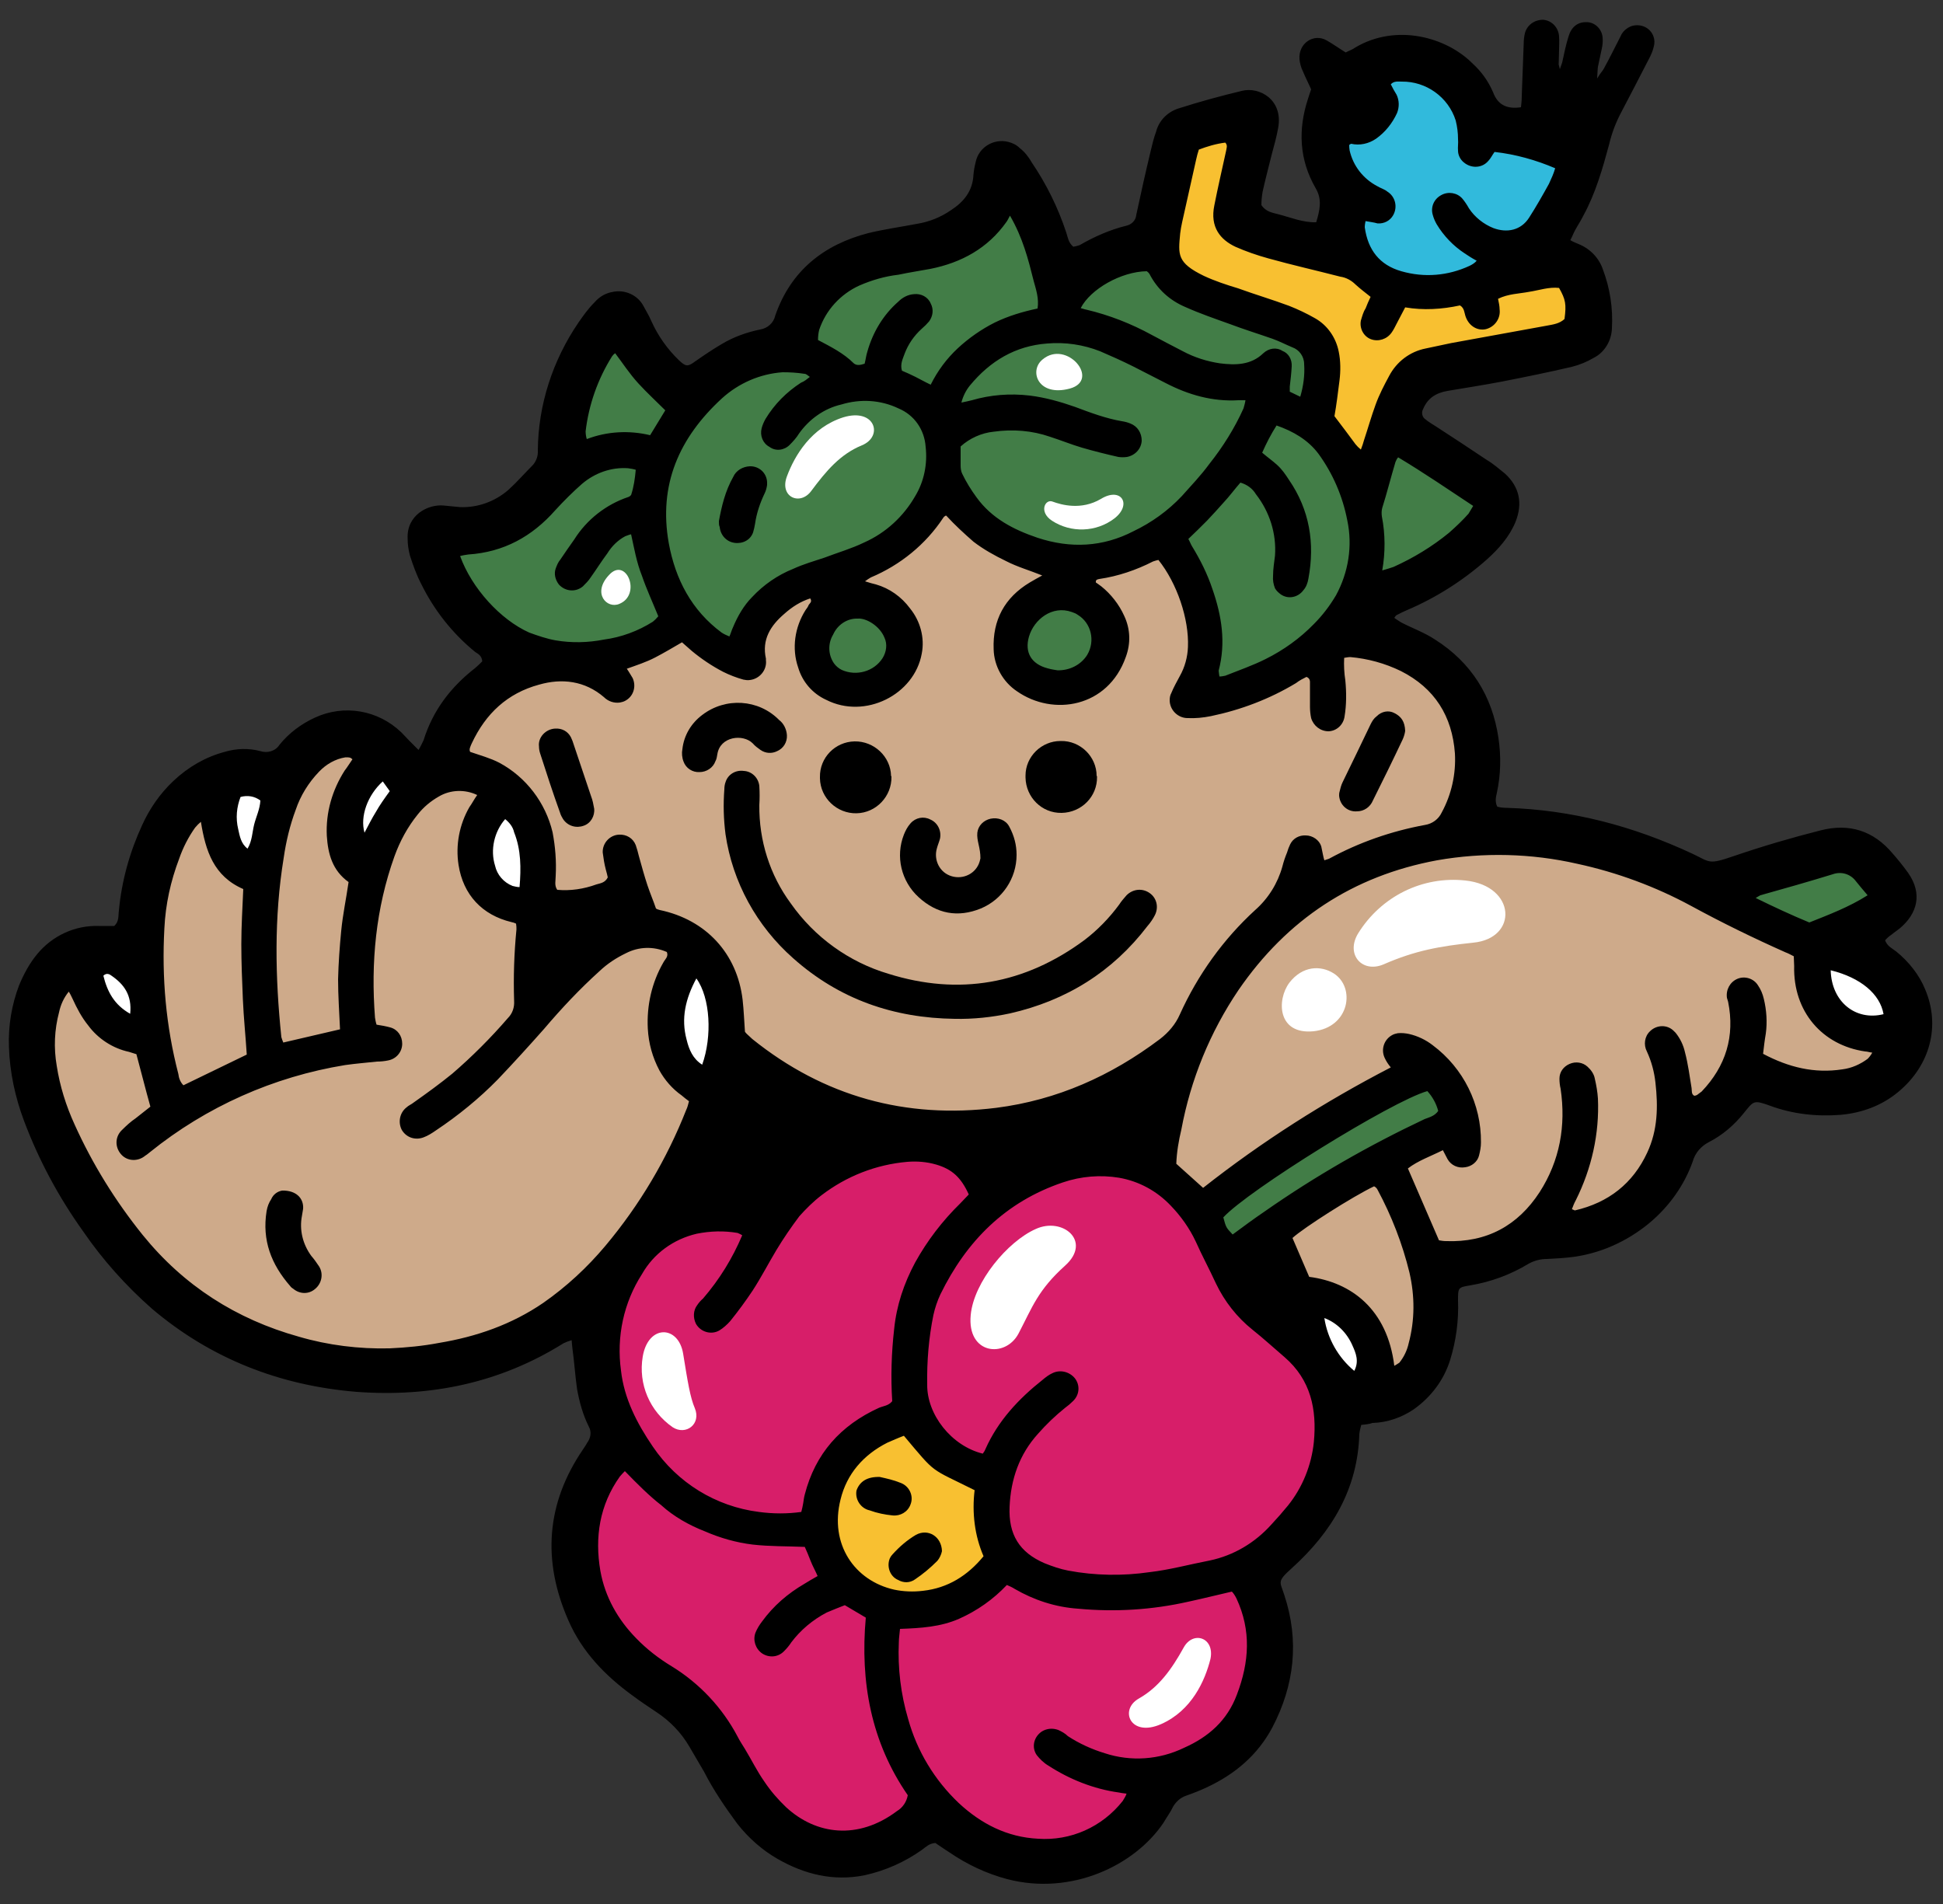 <?xml version="1.0" encoding="utf-8"?>
<!-- Generator: Adobe Illustrator 27.2.0, SVG Export Plug-In . SVG Version: 6.00 Build 0)  -->
<svg version="1.1" id="Livello_1" xmlns="http://www.w3.org/2000/svg" xmlns:xlink="http://www.w3.org/1999/xlink" x="0px" y="0px"
	 width="500px" height="490px" viewBox="0 0 500 490" style="enable-background:new 0 0 500 490;" xml:space="preserve">
<rect x="0" y="0" width="500" height="490" fill="#333333" stroke="none"/>
<style type="text/css">
	.st0{fill:#CEAA8A;}
	.st1{fill:#D71E69;}
	.st2{fill:#427D47;}
	.st3{fill:#F8C031;}
	.st4{fill:#31BADC;}
	.st5{fill:#FFFFFF;}
</style>
<g>
	<g id="Raggruppa_126-2_00000160875707799155609800000010630423684324223142_">
		<path class="st0" d="M245,289.7c-19.6,0-37.5-6.4-53.3-19.2c-0.6-0.5-1.2-1-1.6-1.5c-0.2-0.2-0.4-0.4-0.5-0.6l0,0l0,0l-0.8-0.8
			l-0.1-1.2c-0.1-0.9-0.1-1.9-0.2-2.7c-0.1-1.8-0.2-3.6-0.4-5.2c-1.2-10.6-8.3-18.2-18.7-20.4h-0.2l-0.2-0.1
			c-0.2-0.1-0.5-0.2-0.7-0.3c-0.1,0-0.2-0.1-0.3-0.1l-1.4-0.4l-0.6-1.4c-0.8-2-1.7-4.1-2.3-6.3c-0.5-1.7-1-3.4-1.5-5.1
			c-0.2-0.8-0.4-1.7-0.7-2.5v-0.1v-0.1c-0.2-0.7-0.4-1.6-0.7-2.4c-0.3-0.6-0.8-0.6-1.2-0.6c-0.2,0-0.4,0-0.6,0.1
			c-0.3,0.1-0.7,0.6-0.7,1.2c0.2,1.4,0.4,2.6,0.7,3.8l0.1,0.2v0.2c0.1,0.5,0.2,1,0.3,1.3l0.5,1.4l-0.7,1.3c-1.3,2.4-3.4,2.9-4.4,3.2
			c-0.1,0-0.2,0.1-0.3,0.1c-2.9,1-6,1.6-9,1.6c-0.7,0-1.6,0-2.3-0.1l-1.4-0.1l-0.8-1c-1.5-1.8-1.3-3.8-1.2-4.9c0-0.2,0-0.4,0-0.6
			v-0.2c0.2-3.4-0.1-6.9-0.7-10.4c-1.5-6.7-5.9-12.5-12-15.7l-0.1-0.1c-1.3-0.7-2.8-1.3-4.5-1.8c-0.8-0.3-1.7-0.5-2.5-0.8l-1-0.4
			l-0.5-1c-1.2-2-0.2-3.9,0.1-4.7c0-0.1,0.1-0.2,0.1-0.3c4-8.7,10.7-14.6,19.4-16.9c2.2-0.6,4.4-0.9,6.5-0.9c4.9,0,9.3,1.6,13,4.8
			l0.1,0.1l0.1,0.1c0.3,0.3,0.7,0.5,1.3,0.5c0.1,0,0.1,0,0.2,0c0.6-0.1,1-0.6,1-1.4c0-0.2-0.1-0.3-0.1-0.4c-0.3-0.6-0.7-1.4-1.3-2
			l-2.4-3.4l5.1-1.9c2-0.7,3.9-1.5,5.8-2.3c2.2-1,4.4-2.4,6.7-3.8l2-1.2l1.7,1.5l2.5,2.2c2.3,2.1,4.8,3.8,7.3,4.9
			c1.4,0.7,2.8,1.3,4.7,1.8c0.1,0,0.2,0,0.3,0c0.6,0,1.3-0.4,1.5-0.9c0.1-0.3,0.1-0.5,0.1-0.5v-0.2v-0.4c-0.9-5.3,0.9-9.9,5.8-14.1
			c2.2-2.1,4.9-3.7,7.9-4.6l2.2-0.7l1.4,1.8c0.5,0.6,1.9,2.9-0.4,5.4c-0.2,0.3-0.3,0.5-0.4,0.6c-0.1,0.1-0.1,0.1-0.2,0.2l-0.1,0.2
			l-0.1,0.1c-2.4,3.6-2.9,8-1.6,12c0.9,2.8,2.9,5.1,5.7,6.5c1.9,0.9,4,1.5,6.1,1.5c6.8,0,13-4.9,14-11.1c0.6-3.2-0.3-6.6-2.3-9
			l-0.1-0.1c-1.9-2.4-4.3-4.2-7.1-5c-0.4-0.1-0.9-0.3-1.5-0.4c-0.4-0.1-0.8-0.3-1.4-0.4l-5.2-1.5l3.9-3.9c0.7-0.7,1.5-1.2,2.1-1.5
			l0.2-0.1l0.2-0.1c6.9-2.9,12.9-7.7,17.2-14c0.3-0.6,0.8-1.2,1.5-1.5c0.5-0.3,1.2-0.6,2.1-0.6h1.4l0.9,1c2.1,2.3,4.3,4.4,6.7,6.4
			c2.4,1.8,4.9,3.4,7.7,4.6c1.9,0.9,4,1.7,6.2,2.5c0.9,0.3,2,0.7,2.9,1.2l6.3,2.4l-6,3.2c-0.4,0.2-0.7,0.4-1,0.6
			c-0.7,0.4-1.4,0.7-2,1.2c-5.6,3.2-8.1,8-7.7,14.3c0.1,3.5,1.8,6.5,4.5,8.3c2.7,2,6.1,3,9.3,3c6.5,0,11.7-3.8,13.9-10.2
			c1-2.7,0.8-5.7-0.3-8.2c-1.2-2.7-2.8-4.8-4.9-6.5c-0.5-0.4-0.9-0.7-1.3-1l-1-0.8l-0.1-1.4c-0.2-1.6,0.4-2.6,0.9-3.1
			c0.9-1,2.2-1.3,2.8-1.3c4.3-0.6,8.7-2.1,12.7-4.2c0.8-0.4,1.6-0.6,2.2-0.7l1.9-0.4l1.2,1.5c5.3,6.6,8.7,16.4,8.4,24.5
			c-0.1,3-0.9,6.2-2.5,8.9l-0.1,0.1c-0.7,1.2-1.4,2.5-2,3.9l-0.1,0.1c-0.2,0.4-0.1,0.8,0,0.9c0.1,0.3,0.4,0.6,0.7,0.7
			c0.4,0.2,0.5,0.2,0.6,0.2h0.1c0.3,0,0.5,0,0.8,0c1.4,0,2.7-0.2,4.3-0.5c7.5-1.6,14.7-4.3,20.9-8.1l0.1-0.1c0.9-0.5,1.8-1,2.6-1.5
			l1.5-0.8l1.6,0.6c1.6,0.7,2.5,2,2.7,3.9v0.2v0.3c0.1,1.5,0,2.8,0,4.2c0,0.6,0,1.3,0,1.9c0,0.7,0.1,1.5,0.2,2.2
			c0.2,0.5,0.7,0.9,1.4,0.9c0.5-0.1,0.9-0.5,1-1c0.5-3,0.5-5.8,0.2-8.4c-0.3-2-0.4-4.2-0.3-6.4l0.1-2.4l2.4-0.5
			c0.6-0.1,1.4-0.3,2.2-0.3h0.1h0.1c5,0.4,9.7,1.8,14,3.9c9.7,4.9,15,12.9,15.7,23.8c0.4,5.8-0.8,11.8-3.7,16.9
			c-1.4,2.6-3.8,4.4-6.6,4.8c-8.3,1.5-16.3,4.3-23.8,8.4l-0.7,0.4h-0.6l-0.4,0.1l-3.1,0.7l-0.8-3.6c-0.2-0.7-0.3-1.5-0.5-2v-0.1
			v-0.1c-0.1-0.4-0.4-0.6-0.7-0.6h-0.2h-0.2c-0.4,0-0.8,0.2-0.9,0.5c-0.3,0.5-0.5,1-0.6,1.6v0.1v0.1c-0.4,1.3-0.8,2.4-1,3.4
			c-1.3,4.8-4.1,9.3-8,12.7c-8,7.4-14.2,16.1-18.6,25.9c-1.4,2.9-3.4,5.4-6.1,7.4c-13.4,10.3-28.2,16.4-43.7,18.3
			C252.9,289.5,248.8,289.7,245,289.7z M190.9,201.3c-0.6,0-1,0.3-1.3,0.9c-0.1,0.2-0.1,0.5-0.1,0.7v0.1v0.1
			c-0.3,3.7-0.2,7.3,0.3,11c1.7,11.6,7.4,22.3,16.3,29.9c10.8,9.8,23.8,14.8,39.6,15c0.3,0,0.6,0,1,0c3.9,0,8-0.5,12.4-1.5
			c13.8-3.2,25.1-10.5,33.6-21.4l0.1-0.1c0.5-0.6,1-1.4,1.5-2.2c0.3-0.6,0.1-1.4-0.3-1.7c-0.3-0.2-0.5-0.2-0.7-0.2
			c-0.2,0-0.6,0.1-0.9,0.4c-0.5,0.6-1.2,1.5-1.7,2.2c-2.5,3.6-5.8,6.8-9.5,9.7c-10.8,8.1-22.5,12.1-34.8,12.1
			c-6,0-12.3-0.9-18.5-2.9c-10.8-3.2-20.3-10.1-26.8-19.3c-5.8-8-8.9-17.6-8.6-27.2v-0.1c0.1-1.6,0.1-2.9,0-4.5
			c-0.1-0.5-0.5-0.9-1-1C191.3,201.3,191,201.3,190.9,201.3z M237.5,213.6c-0.3,0-0.5,0.1-0.7,0.4l-0.1,0.1c-0.4,0.4-0.7,1.2-1.2,2
			c-1.8,4.5-0.5,9.4,2.9,12.7c2.5,2.3,5.1,3.4,8,3.4l0,0c1.5,0,3.1-0.3,4.7-0.9c4.4-2.1,7.2-6.4,7.2-11.1c0-2-0.5-4-1.5-5.6
			c-0.2-0.4-0.6-0.6-0.9-0.6c-0.1,0-0.2,0-0.3,0h-0.1h-0.1c-0.3,0.1-0.6,0.3-0.7,0.7c0,0.6,0.1,1.4,0.2,2c0.4,1.5,0.6,3,0.6,4.4v0.2
			v0.2c-0.7,4.4-4.4,7.5-8.8,7.5c-0.5,0-0.9,0-1.5-0.1c-4.8-0.8-8.1-5.2-7.4-10.1c0-0.6,0.2-1.2,0.3-1.4l0,0c0.1-0.5,0.3-1,0.5-1.5
			c0.1-0.3,0.2-0.6,0.3-0.8c0.1-0.5-0.2-1.2-0.7-1.4h-0.1h-0.1C237.9,213.7,237.7,213.6,237.5,213.6z M147.5,209.2
			c0.2,0.3,0.7,0.5,1.2,0.5c0.2,0,0.3,0,0.5-0.1c0.4-0.1,0.7-0.6,0.7-1.2c-0.1-0.7-0.3-1.5-0.6-2.4l-0.1-0.2
			c-0.7-2.2-1.5-4.3-2.2-6.5c-0.7-2.2-1.5-4.4-2.2-6.6v-0.1c-0.1-0.3-0.3-0.7-0.4-1.2l-0.1-0.2c-0.3-0.3-0.7-0.6-0.9-0.6l0,0
			c-0.8,0-1.4,0.6-1.4,1.5v0.1c0,0.3,0.1,0.5,0.1,0.6l0.1,0.2c1.4,4.2,3.1,9.6,5.1,15.1C147.1,208.5,147.3,208.8,147.5,209.2z
			 M219.9,194c-3.4,0.1-5.9,2.7-5.8,6c0,3.4,2.7,6.2,6,6.2c3.2,0,6.1-2.7,6.1-6v-0.3c-0.1-3.2-2.7-5.9-6-5.9L219.9,194z
			 M349.1,205.9c0.6-0.1,1-0.4,1.4-0.9l0.1-0.1c2.6-5.2,5.1-10.5,7.6-15.6c0.2-0.6,0.3-0.9,0.4-1.3c-0.1-1.2-0.4-1.3-0.8-1.5
			l-0.1-0.1c-0.1,0-0.2-0.1-0.3-0.1c-0.2,0-0.4,0.1-0.6,0.3c-0.3,0.3-0.7,0.8-1,1.4c-2.4,4.9-4.8,9.7-7.1,14.8v0.1l-0.1,0.1
			c-0.2,0.4-0.4,0.8-0.4,1.3v0.2c-0.1,0.6,0.3,1.3,0.9,1.4h0.2L349.1,205.9C349,205.9,349.1,205.9,349.1,205.9z M272.9,193.8
			c-3.2,0-6.1,2.7-6.1,6c0,3.2,2.7,6.1,6,6.1h0.4c3.1,0,5.8-2.6,5.8-5.8v-1.3l0,0c-0.2-1.3-0.7-2.4-1.7-3.2
			c-1.2-1.2-2.6-1.8-4.2-1.8H272.9z M178.8,194.9c0.2,0.5,0.7,0.6,0.8,0.6h0.2c0.4,0,0.9-0.2,1.2-0.7l0.1-0.3
			c0.1-0.4,0.2-0.6,0.3-0.9c0.7-4.1,4.2-6.9,8.5-6.9c2.3,0,4.5,0.8,6,2.3c0.5,0.5,0.9,0.9,1.6,1.4c0.2,0.2,0.4,0.2,0.5,0.2
			s0.3,0,0.4-0.1l0.2-0.1l0.2-0.1c0.1,0,0.4-0.4,0.4-0.8c-0.1-0.8-0.3-1.5-0.8-1.9l-0.1-0.1l-0.1-0.1c-2.2-2.2-5.2-3.5-8.4-3.5
			c-2.6,0-5.1,0.8-7.2,2.5c-2.1,1.7-3.5,4-4,6.7C178.6,193.7,178.7,194.3,178.8,194.9z"/>
		<path class="st0" d="M98.3,350.1c-7.6,0-15.2-1.2-22.3-3.4c-16.9-4.7-31-13.9-41.8-27.2c-7.2-8.8-13.3-18.5-17.9-29.1
			c-2.3-5.1-4-10.5-4.8-15.8c-0.8-5-0.6-10.1,0.6-15c0.4-2.5,1.5-4.8,3.2-6.8l2.7-3.1l2.3,3.5c0.5,0.7,0.9,1.5,1.4,2.4
			c0.8,2.2,2,4.2,3.6,6.1c2.3,2.9,5.2,4.9,8.7,5.7h0.1l3.7,1.3l4.5,17.2l-2.1,1.7c-1.2,0.8-2.2,1.7-3,2.5L37,290
			c-1.2,0.9-2.2,1.8-3.1,2.7l-0.1,0.1c-0.3,0.3-0.4,0.6-0.4,0.9c0,0.2,0,0.5,0.3,0.8c0.3,0.3,0.7,0.5,1,0.5c0.2,0,0.5-0.1,0.9-0.3
			l0.1-0.1c0.1-0.1,0.3-0.2,0.4-0.3c0.2-0.2,0.4-0.4,0.6-0.5c14.9-12,32.8-20,51.6-23c1.9-0.3,3.8-0.5,5.7-0.6
			c0.9-0.1,1.8-0.2,2.7-0.3c1-0.1,1.9-0.2,2.7-0.3l0,0c0.5-0.1,0.9-0.6,0.9-1.2c0-0.6-0.3-1-0.8-1.2c-0.9-0.3-2.1-0.5-3.1-0.6
			l-1.8-0.3l-0.6-1.7c-0.3-0.8-0.5-1.7-0.6-2.4v-0.1v-0.1c-1.2-15.7,0.5-29.6,5.1-42.7c1.3-4.1,3.5-8,6.5-11.7
			c1.7-2.1,3.9-4,6.4-5.3c2-1.2,4.4-1.8,6.7-1.8c2.1,0,4.1,0.4,6,1.4l3,1.5l-2,3.5c-0.5,0.9-1,1.8-1.5,2.6l-0.1,0.2
			c-2.3,3.9-3.1,8.5-2.4,12.8c1,6.4,4.9,10.6,11.2,12.1c0.5,0.1,0.8,0.3,1,0.4l0.2,0.1l1.8,0.4l0.4,1.8c0.2,0.8,0.2,1.6,0.2,2.2v0.2
			v0.2c-0.6,5.9-0.8,11.9-0.6,18c0.2,2.4-0.7,4.9-2.4,6.6c-4.8,5.7-9.6,10.4-14.7,14.7c-2.2,1.8-4.4,3.5-6.6,5
			c-1.2,0.8-2.3,1.7-3.5,2.5l-0.1,0.1c-0.2,0.2-0.5,0.3-0.7,0.4c-0.3,0.2-0.6,0.4-0.8,0.6c-0.5,0.4-0.7,1.2-0.4,1.8
			c0.3,0.4,0.7,0.6,1.2,0.6c0.1,0,0.3,0,0.4-0.1c0.9-0.4,1.9-0.9,2.8-1.6c6.1-4,11.1-8.1,15.3-12.6c3.6-3.7,7.3-7.7,11.8-12.9
			c4.3-5,9-9.9,14.6-15.1c2.2-2.1,4.8-3.9,7.5-5.1c2.1-1,4.5-1.7,6.9-1.7c2.1,0,4.2,0.4,6.2,1.3l1.3,0.5l0.4,1.4
			c0.8,2.4-0.4,4.2-0.9,4.9c-0.1,0.1-0.1,0.2-0.2,0.2l-0.1,0.1c-2.6,4.6-3.9,9.8-3.6,15.3c0.2,3.2,1,6.5,2.7,9.5
			c1.2,2.2,2.7,4,4.7,5.2c0.7,0.5,1.4,1,2.1,1.7l1.7,1.5l-0.7,2.1c-0.3,0.7-0.4,1.4-0.6,2v0.1l-0.1,0.1c-5.1,13-12.3,25-21.4,35.8
			c-4.9,5.9-10.6,10.9-16.7,15.2c-8,5.4-17.2,9-28.1,10.8c-4.1,0.7-8.4,1.2-13,1.4C99.6,350.1,99,350.1,98.3,350.1z M77.4,329.2
			c0.3,0.2,0.6,0.3,0.9,0.3c0.2,0,0.5,0,0.7-0.2c0.5-0.4,0.6-1.2,0.3-1.7c-0.6-0.8-1.2-1.7-1.7-2.3l-0.1-0.1c-2.8-3.7-4-8.2-3-12.8
			v-0.2l0.1-0.2c0.1-0.3,0.1-0.6,0.1-0.8v-0.1c0-0.4-0.1-0.8-0.3-1c-0.3-0.3-0.8-0.5-1.6-0.5c-0.1,0.1-0.3,0.2-0.3,0.3l-0.1,0.1
			l-0.1,0.1c-0.4,0.7-0.6,1.5-0.8,2.2c-1,6.2,0.7,11.6,5.3,16.5l0.2,0.2C77.2,329.1,77.4,329.2,77.4,329.2z"/>
		<path class="st0" d="M373.3,322.3c-0.6,0-1.2,0-1.8,0h-0.3c-0.2,0-0.4-0.1-0.6-0.1c-0.3,0-0.7-0.1-1.2-0.1l-1.7-0.3l-9.6-22.4
			l2-1.5c2.1-1.6,4.5-2.7,6.8-3.8c0.8-0.4,1.8-0.8,2.7-1.3l3.1-1.6l1.3,3.2c0.2,0.6,0.5,1.2,0.9,1.9c0.2,0.4,0.7,0.6,1.3,0.5h0.2
			c0.6-0.1,0.8-0.5,0.9-0.8c0.2-0.8,0.4-1.7,0.4-2.4c0.1-8.9-4-17.1-11.1-22.5c-1.5-1.2-3.2-2-4.9-2.4c-0.6-0.1-1.4-0.2-1.9-0.1
			c-0.6,0.1-1,0.6-1,1.3c0,0.2,0.1,0.3,0.1,0.4c0.6,1.3,1,1.8,1.6,2.5l2.2,2.9l-3.2,1.7c-16.7,8.6-32.8,18.8-48.1,30.3l-2.1,1.6
			l-9.9-8.9l0.1-1.6c0.2-3,0.6-6.2,1.4-9.2c2.4-13.1,7.5-25.6,15.1-37c13-18.8,30.8-30.6,53.1-34.8c12.6-2.2,25.1-1.9,37.4,0.9
			c10.6,2.3,20.7,6.1,30.3,11.2c6.5,3.5,15,8,23.9,11.8c0.4,0.2,0.8,0.4,1.3,0.6c0.2,0.1,0.5,0.3,0.8,0.4l1.9,0.8v2.1
			c0,0.3,0,0.7,0,1c0,0.5,0.1,0.9,0.1,1.5v0.1c-0.3,10.1,5.8,17.4,15.6,18.7l0.5,0.1c0.3,0.1,0.6,0.1,1.3,0.2l4.8,0.6l-2.5,4.2
			c-0.4,0.7-0.9,1.4-1.4,1.9l-0.2,0.3l-0.3,0.2c-2.4,1.9-5,2.9-8.1,3.4c-7.4,1-14.8-0.3-22.3-4.3l-1.9-1l0.2-2.1
			c0.2-1.8,0.4-3.6,0.7-5.3c0.3-2.5,0.2-5.1-0.4-7.6c-0.3-1.2-0.6-1.9-1-2.4l-0.1-0.1c-0.4-0.5-1-0.6-1.5-0.4
			c-0.5,0.3-0.9,0.9-0.8,1.6l0,0c0.1,0.2,0.1,0.3,0.2,0.4l0.1,0.3c2.1,9.7-0.5,18.5-7.6,26c-0.5,0.5-1,0.9-1.6,1.3l-0.5,0.3
			c-0.3,0.2-1,0.5-2.1,0.5h-0.7l-0.6-0.3c-2.3-1.2-2.4-3.5-2.4-4.2c0-0.1,0-0.1,0-0.2c-0.1-0.7-0.2-1.6-0.4-2.4
			c-0.3-2.1-0.7-4.4-1.2-6.5c-0.4-1.4-1-2.6-1.9-4c-0.4-0.4-1-0.5-1.6-0.3l-0.4,0.3c-0.4,0.4-0.5,0.9-0.2,1.5l0.1,0.2
			c1.5,3.1,2.2,6.1,2.5,8.9c1,7.7,0.3,14-2.4,19.7c-4.1,8.8-11.1,14.3-20.7,16.5l-0.3,0.1h-0.3c-0.9,0-1.7-0.3-2.2-0.6l-2.6-1.4
			l1.4-3.2c0.3-0.6,0.5-1.4,0.9-2.1c3.9-7.6,5.7-16.1,5.2-24.5c-0.1-1.4-0.3-2.8-0.7-4.5v-0.2c-0.1-0.4-0.3-0.9-0.7-1.2l-0.2-0.2
			c-0.4-0.4-1.2-0.2-1.4-0.1c-0.4,0.2-0.6,0.5-0.6,0.8c0,0.6,0.1,1.3,0.2,1.9l0.1,0.3c1.6,10.7-0.4,20.3-6,28.8
			C392.4,317.5,383.8,322.3,373.3,322.3z"/>
		<path class="st1" d="M286.5,408.4c-4.1,0-8.3-0.4-12.5-1.2c-2.3-0.4-4.5-1.2-6.7-2.1c-7.7-3.4-11.4-9.3-10.9-17.5
			c0.5-8.4,3.2-15.3,8.2-20.7c2.2-2.5,4.7-4.9,7.4-7l0.1-0.1c0.6-0.4,1.2-0.8,1.6-1.4c0.4-0.4,0.5-1.3,0.2-1.8
			c-0.4-0.5-1-0.6-1.7-0.4c-0.7,0.5-1.5,0.9-2.2,1.5c-6.5,5.1-10.8,10.3-13.5,16.1c-0.2,1-0.7,1.8-1,2.2l-1.3,1.7l-2-0.5
			c-9.4-2.3-16.9-11.5-17-21c-0.1-6.3,0.4-12.5,1.7-18.5c0.3-2,1-4.1,2.1-6.2c7.4-15.3,18.3-25.2,33.3-30.4c5.1-1.8,10.7-2.2,16-1.3
			c5.7,0.9,10.9,3.8,15.1,8.2c2.8,2.9,5.2,6.5,6.9,10.1c1.8,3.6,3.6,7.2,5.2,10.8c2,4.3,5,8.1,8.5,10.8c1.5,1.3,2.9,2.5,4.3,3.7
			c1.4,1.2,2.7,2.4,4.1,3.5c6.9,5.9,9.7,13.8,8.7,24.5c-0.7,6.7-3.2,12.9-7.3,18.1c-1.3,1.7-2.8,3.4-4.3,5
			c-4.6,5.2-10.7,8.8-17.6,10.3c-1.6,0.3-3,0.6-4.5,0.9c-3.7,0.8-7.4,1.7-11.3,2.1C292.8,408.2,289.7,408.4,286.5,408.4z"/>
		<path class="st1" d="M200.8,392.6c-2,0-4-0.1-5.9-0.4c-11.8-1.5-22.6-8.1-29.4-18.1c-5.2-7.6-8-14.1-8.7-20.9
			c-1.3-9.2,0.8-18.7,5.9-26.8c3.7-6.1,9.3-10.3,16.1-11.7c3.7-0.7,7.6-0.8,11.6-0.2l0.5,0.1l0.4,0.2c0.5,0.2,1,0.5,1.5,0.8l2.2,1.5
			l-1,2.4c-2.6,6.1-6.2,11.7-10.4,16.9l-0.2,0.2c-0.4,0.4-0.8,0.8-1,1.2l-0.1,0.2c-0.2,0.2-0.3,0.6-0.2,0.9c0,0.2,0.1,0.5,0.4,0.8
			c0.4,0.3,0.9,0.4,1.3,0.2c0.7-0.4,1.6-0.9,2-1.6l0.2-0.2c1.9-2.2,3.7-4.7,5.6-7.5c0.9-1.6,2-3.4,2.9-5c0.9-1.8,2-3.6,3.1-5.3
			c2-3.4,4.1-6.4,6-8.9l0.1-0.1c1.8-2.2,3.9-4.2,6.2-6c6.8-5.2,15-8.4,23.7-9.2c2.8-0.3,5.8-0.1,8.7,0.8c5,1.6,8,4.3,10.4,9.4
			l0.8,1.8l-1.3,1.5c-0.6,0.8-1.5,1.7-2.4,2.5c-4.4,4.4-8.2,9.3-11,14.5c-2.7,4.8-4.5,10.4-5,15.8c-0.8,6.2-1,12.3-0.5,18l0.1,1.2
			l-0.7,0.9c-1.3,1.8-3,2.3-4.2,2.6c-0.2,0-0.4,0.1-0.5,0.2c-9.1,4.1-14.8,10.7-17.2,20.2c-0.1,0.2-0.1,0.5-0.1,0.7
			c0,0.4-0.1,0.8-0.2,1.3c-0.1,0.7-0.3,1.4-0.4,2l-0.6,2.5l-2.1,0.3C204.7,392.3,202.7,392.6,200.8,392.6z"/>
		<path class="st1" d="M269.1,476.1c-0.6,0-1.3,0-1.9-0.1c-8.3-0.4-15.8-3.8-22.4-10.1c-6.7-6.3-11.5-14.2-13.8-23
			c-2-6.7-2.8-13.7-2.5-20.6v-0.1l0.1-1.2c0.1-0.7,0.1-1.5,0.2-2.3l0.2-2.7l2.7-0.1c4.6-0.2,9.5-0.5,14-2.4c4.3-2,8.1-4.6,11.2-8
			l1.7-1.8l2.1,1.3c0.6,0.4,1.3,0.6,1.8,0.9l0.2,0.1c4.5,2.7,9.7,4.3,15,4.7c9.2,0.9,18.4,0.3,27.4-1.7l13.1-3l1.3,1.6
			c0.4,0.5,1,1.4,1.5,2.3v0.1c3.9,8.6,4,17.5,0.2,27.1c-2.7,7-7.7,12-15.3,15.4c-7.1,3.4-15.2,4-22.7,1.5c-3.7-1.2-7.1-2.7-10.3-4.7
			l-0.2-0.1c-0.4-0.3-0.8-0.5-1.4-0.8c-0.2-0.1-0.4-0.2-0.6-0.4c-0.5-0.1-1.3,0.1-1.5,0.6c-0.1,0.4-0.1,0.8,0,1
			c0.6,0.7,1.4,1.5,2.2,2c5.1,3.4,11,5.6,16.9,6.5l1.7,0.2l0.1,0.2l4,0.4l-1.7,4.2c-0.2,0.5-0.4,1.2-0.8,1.8l-0.2,0.3
			C286.3,472.1,278,476.1,269.1,476.1z"/>
		<path class="st1" d="M216.9,474.7c-6,0-11.7-2.3-16.8-6.8c-2.1-2-4.1-4.3-6-7.1c-1.4-1.9-2.5-4-3.7-6c-0.5-0.8-0.9-1.8-1.5-2.6
			c-0.3-0.5-0.6-1.2-0.9-1.7c-0.3-0.5-0.6-1-0.9-1.6l-0.1-0.2c-3.6-7-9.1-12.9-15.8-17c-3.6-2.1-6.8-4.7-9.7-7.7
			c-5.6-5.9-8.9-12-10.1-19c-1.7-10.1,0.1-19,5.4-26.5c0.6-1.2,1.3-1.8,1.7-2.3l2.2-2.2l2.2,2.2c0.9,0.9,1.9,1.9,2.7,2.8
			c2.2,2.2,4.3,4.4,6.5,6.4c3.1,2.7,6.6,4.7,10.3,6.2h0.1c3.6,1.6,7.5,2.6,11.4,3.1c2.7,0.3,5.6,0.4,8.6,0.4c1.5,0,3,0.1,4.6,0.1
			l2,0.1l0.7,1.9c0.1,0.3,0.2,0.6,0.4,0.9c0.3,0.7,0.6,1.6,0.9,2.4l0.1,0.2c0.3,0.8,0.7,1.6,1.2,2.4c0.2,0.4,0.4,0.8,0.6,1.4
			l1.2,2.6l-2.5,1.5c-1.3,0.7-2.3,1.4-3.4,2c-3.9,2.2-7.2,5.1-9.9,8.9c-0.6,0.7-0.9,1.4-1.3,2.2c-0.2,0.4-0.1,1.2,0.4,1.6
			c0.5,0.3,1.3,0.3,1.6-0.1c0.6-0.6,1-1.2,1.5-1.8l0.1-0.2c2.6-3.6,6.2-6.5,10.2-8.7l0.1-0.1c1.8-0.8,3.6-1.5,5-2l1.4-0.5l8.4,5
			l-0.2,2c-1.5,17.1,1.9,31.3,10.3,43.6l0.7,1l-0.2,1.3c-0.5,2.5-2,4.8-4.2,6.1C227.5,472.9,222.1,474.7,216.9,474.7z"/>
		<path class="st2" d="M186.6,166.6l-0.4-0.2c-0.5-0.3-1.3-0.6-1.9-1l-0.1-0.1c-8-5.9-12.9-14.3-14.9-25
			c-2.8-15.1,2.1-28.7,14.7-40.1c4.8-4.4,10.9-7,17.5-7.5h0.1h0.1c2.3,0,4.3,0.1,6.1,0.4l0.4,0.1l0.4,0.2c0.5,0.2,0.8,0.5,1.3,0.9
			c0.1,0.1,0.3,0.3,0.5,0.4l3.5,2.7l-3.8,2.3c-0.3,0.2-0.5,0.4-0.7,0.5c-0.4,0.3-0.8,0.6-1.4,0.9c-3.2,2-6,4.8-8,8.2l-0.1,0.1
			l-0.1,0.1c-0.2,0.3-0.4,0.7-0.5,1.4c-0.1,0.5,0.1,1,0.5,1.4l0.1,0.1c0.2,0.1,0.4,0.2,0.6,0.2c0.3,0,0.5-0.1,0.8-0.3
			c0.7-0.6,1.4-1.5,2-2.4c2.9-4.4,7.4-7.5,12.7-8.8c2.2-0.6,4.4-0.9,6.7-0.9c3.5,0,6.9,0.7,10.1,2.2c5,2.3,8.4,7,8.8,12.5
			c0.5,4.9-0.5,9.9-3.1,14.6c-3.4,5.8-8.5,10.5-14.6,13.2c-2.5,1.3-5.1,2.1-7.7,3c-0.8,0.3-1.8,0.6-2.6,0.9
			c-1.3,0.5-2.5,0.9-3.8,1.4c-1.5,0.5-2.8,0.9-4.2,1.6c-3.6,1.6-6.8,3.7-9.3,6.5l-0.1,0.1c-1.8,1.8-3.2,4.1-4.3,6.7
			c-0.2,0.7-0.5,1.4-0.8,2.1l-1.6,3.6L186.6,166.6z M188.1,135.5c0.1,0.5,0.5,0.9,1,1c0.1,0,0.1,0,0.2,0c0.5,0,0.9-0.3,1.2-0.7
			c0.2-0.6,0.3-1.2,0.4-1.6v-0.1c0.5-2.9,1.5-5.9,2.7-8.6v-0.1c0.1-0.3,0.3-0.7,0.3-1.2c0-0.3-0.1-0.6-0.2-0.8
			c-0.1-0.1-0.3-0.3-0.6-0.4h-0.3c-0.6,0.1-1.3,0.4-1.6,1c-1.9,3.2-2.6,6.9-3.2,10.3v1.2H188.1z"/>
		<path class="st2" d="M277.8,143.2c-3.8,0-7.6-0.6-11.6-2c-5-1.6-12.4-4.6-17.3-11.5c-1.6-2.3-2.8-4.5-3.9-6.4l-0.1-0.1
			c-0.5-0.9-0.7-2.1-0.7-3.4c-0.1-1.2,0-2.3,0-3.5c0-0.5,0-1,0-1.6v-1.4l0.9-0.9c2.7-2.6,6.3-4.2,10.3-4.6
			c5.3-0.8,10.8-0.3,15.8,1.4c1.4,0.4,2.7,0.9,4.2,1.5c1.4,0.5,2.6,0.9,4,1.4c3,0.9,6.2,1.7,9.2,2.3h0.1c0.2,0,0.3,0,0.4,0l0.2-0.1
			c0.6-0.1,1.2-0.6,1.3-1.3c-0.1-0.6-0.4-1.2-0.9-1.4c-0.5-0.2-0.9-0.3-1.5-0.4c-4.1-0.6-7.9-2-11.4-3.4l-1.4-0.5
			c-3.5-1.3-7-2.2-11-2.8c-4.4-0.5-8.9-0.2-13.4,1c-1.2,0.4-2.2,0.6-3,0.8l-4.8,0.9l1.2-4.8c0.5-2.2,1.6-4.2,3-5.8
			c5.9-7.2,13.3-11.2,22-11.8c4.9-0.4,10.2,0.3,15,2.2c3.1,1.3,6.1,2.6,8.8,4c1.5,0.7,2.8,1.5,4.3,2.2c1.4,0.7,2.7,1.5,4.1,2.1
			c6.1,3,11.6,4.4,17.3,4.1h0.1h5.4l-0.5,3.6c-0.1,0.8-0.3,1.9-0.8,2.9c-2.4,5.4-5.6,10.5-9.2,15c-1.9,2.5-4.2,5.1-7.2,8.4
			c-3.9,4.1-8.3,7.3-13.3,9.7C288.2,142,283.1,143.2,277.8,143.2z"/>
		<path class="st3" d="M351.6,121.9l-3.8-3.8c-0.1-0.1-0.2-0.2-0.3-0.3c-0.3-0.3-0.8-0.7-1.3-1.3l-0.1-0.1c-1.3-1.8-2.6-3.6-4.1-5.4
			l-2.1-2.7l0.2-1.3c0.2-1.2,0.3-2.4,0.5-3.7c0.2-1.8,0.4-3.7,0.7-5.6c0.3-2.4,0.2-4.4-0.2-6.3v-0.1c-0.4-2.7-2.1-5-4.5-6.4
			c-2-1.2-4.1-2.1-6.3-3c-3-1-6.2-2.2-9.2-3.1c-1.3-0.4-2.5-0.8-3.8-1.3c-3.4-1-6.3-2.2-9-3.4l-0.1-0.1c-8.4-4-8.5-7.5-7.9-13.6
			v-0.4c0.1-0.9,0.3-2,0.6-3.4l0.5-2.3c0.9-4.5,2-9.2,3-13.8c0.2-0.8,0.4-1.5,0.7-2.2l0.7-2.1l1.3-0.7c2.6-0.9,5-1.7,7.4-2l1.7-0.2
			l1.2,1.3c1.9,2.1,1.2,4.3,0.8,5.1c-0.8,3.8-2,8.8-3,13.7c-0.7,3.6,0.4,5.8,3.7,7.2c2.7,1.3,5.4,2.2,8,2.8
			c4.2,1.2,8.3,2.2,12.4,3.1c2.1,0.5,4.1,1,6.2,1.6c2.2,0.5,4,1.5,5.3,2.8c0.6,0.6,1.4,1.2,2.2,1.8c0.5,0.4,1,0.8,1.6,1.3l1.8,1.5
			l-0.8,2.1c-0.2,0.5-0.4,1-0.6,1.6c-0.2,0.5-0.4,0.9-0.6,1.5l-0.1,0.2c-0.4,0.7-0.6,1.6-0.9,2.4c-0.1,0.6,0.3,1,0.7,1.2
			c0.4,0.2,1.2,0.2,1.6-0.4l0.1-0.1c0.4-0.5,0.6-1,0.8-1.6l0.2-0.4c0.4-0.7,0.7-1.4,1-2.1c0.3-0.6,0.7-1.4,1.2-2.1l1-1.9l2.2,0.3
			c4.6,0.6,8.8,0.4,13.1-0.5l1.3-0.3l1,0.7c1.9,1.2,2.3,3,2.5,4c0,0.2,0.1,0.4,0.1,0.5c0.3,0.8,1,1.5,1.5,1.3l0.2-0.1
			c0.7-0.2,1.2-0.8,1-1.7c0-0.3-0.1-0.6-0.1-0.9c-0.1-0.5-0.2-1.2-0.3-1.9l-0.2-2.2l2-0.9c2.5-1.2,5-1.6,7.1-1.8
			c0.5-0.1,1.2-0.1,1.7-0.2c0.6-0.1,1.3-0.2,2-0.4c2-0.4,4.2-0.9,6.6-0.6l1.6,0.2l0.7,1.4c2,3.6,2.4,5.4,1.8,9.9l-0.1,1.2l-0.8,0.7
			c-1.8,1.7-4,2.1-5.7,2.4l-0.4,0.1c-8.6,1.7-17,3.1-24.7,4.5c-2.1,0.4-4.3,0.8-6.4,1.4c-3.2,0.6-5.9,2.6-7.2,5.4l-0.1,0.1
			c-1.3,2.2-2.3,4.5-3.2,7c-0.9,2.6-1.8,5.3-2.6,8l-0.3,1c-0.1,0.3-0.2,0.7-0.4,1.3c-0.1,0.3-0.3,0.7-0.4,1.2L351.6,121.9z"/>
		<path class="st2" d="M313.8,177.3h-2.4l-0.6-2.4c-0.2-0.8-0.2-1.5-0.2-2v-0.4l0.1-0.4c1.6-5.9,1-11.9-1.5-19.3
			c-1.4-3.8-3-7.3-5-10.5c-0.4-0.6-0.7-1.3-1.2-2.2l-0.8-2l1.6-1.5c1.7-1.6,3.1-3,4.7-4.6c1.4-1.5,2.8-3,4.2-4.6
			c1.3-1.4,2.4-2.8,3.7-4.3l2-2.4l2,0.6c2.3,0.7,4.3,2.2,5.6,4.2c3.9,5,5.9,11.3,5.6,17.8c-0.1,1-0.2,1.9-0.3,2.8
			c-0.1,0.8-0.2,1.7-0.2,2.4c-0.1,0.6,0,1.2,0.2,1.7c0.3,0.4,0.8,0.6,1.4,0.3l0.1-0.1c0,0,0.1,0,0.2-0.3c0.4-0.5,0.6-1.3,0.8-1.9
			c1.6-8.7,0.1-16.3-4.5-23c-0.7-1.2-1.7-2.3-2.7-3.4c-0.8-0.8-1.9-1.7-3-2.5l-2.5-2l0.9-2.2c1.3-2.8,2.5-5.2,3.9-7.4l1.4-2.1
			l2.4,0.8c5.3,2,9.2,4.6,12.1,8.4c4.2,5.6,6.9,11.9,8.1,18.4c1.5,7.3,0.3,14.9-3.2,21.4c-1.7,3-3.7,5.8-6.2,8.2
			c-4,4.1-8.5,7.3-13.2,9.6c-2.7,1.4-5.6,2.4-8.3,3.5c-0.7,0.3-1.6,0.6-2.3,0.9l-0.4,0.1C315.1,177.1,314.5,177.3,313.8,177.3z"/>
		<path class="st4" d="M367.4,73.9c-2.6,0-5.2-0.3-7.7-1c-6.7-1.8-10.7-6.6-11.7-13.9l-0.1-0.5l1-5.1l3,0.6c0.8,0.2,1.7,0.2,2.5,0.3
			h0.1c0.4,0,0.7-0.2,0.8-0.3c0.2-0.2,0.4-0.5,0.4-0.9c0-0.5-0.2-0.9-0.6-1.2c-0.3-0.2-0.6-0.3-1-0.5c-0.4-0.2-0.9-0.4-1.6-0.8
			c-4.3-2.3-7.4-6.4-8.6-11.2c-0.2-0.7-0.2-1.5-0.2-2.1v-1.7l1.6-1c0.3-0.2,1-0.7,2.1-0.7h0.4l0.3,0.1c1.3,0.3,2.7,0,3.9-0.8
			c1.9-1.3,3.4-3.1,4.3-5.2c0.3-0.6,0.2-1.5,0-2l-0.1-0.1c-0.2-0.5-0.5-1-0.9-1.7c-0.1-0.2-0.3-0.5-0.4-0.7l-1.2-2.1l1.7-1.7
			c1.6-1.6,3.4-1.6,4.3-1.6c0.1,0,0.3,0,0.4,0h0.2c7.9-0.2,14.8,4.8,17,12.4c0.5,1.9,0.7,3.7,0.7,5.6c0.1,0.6,0,1.3,0,1.8
			c0,0.4,0,0.8,0,1v0.2c0,0.6,0.6,1.2,1.4,1.2c0.4-0.1,0.7-0.2,0.8-0.4c0.1-0.1,0.3-0.4,0.5-0.7c0.3-0.4,0.5-0.9,0.9-1.4l1-1.5
			l1.8,0.2c5.4,0.6,11,2.1,16.3,4.4l2.6,1.2l-0.8,2.7c-0.5,1.6-1,3.1-1.8,4.5c-2,3.7-3.7,6.5-5.3,9c-2.7,4.3-7.7,5.9-12.9,3.9
			c-3.2-1.2-6.1-3.5-7.9-6.4c-0.4-0.7-0.9-1.5-1.5-2.2c-0.3-0.3-0.8-0.5-1.3-0.2l-0.3,0.2c-0.5,0.3-0.7,0.9-0.5,1.6
			c0.2,0.6,0.6,1.4,0.7,1.7c1.5,2.6,3.7,4.8,6.2,6.5c0.7,0.4,1.4,0.8,2.3,1.4l4.7,2.7l-3.6,2.8c-0.6,0.5-1.4,0.9-2,1.4l-0.4,0.2
			C375.7,73,371.5,73.9,367.4,73.9z"/>
		<path class="st2" d="M148.7,168.2c-2,0-4.1-0.2-6.2-0.5c-2.8-0.5-5.3-1.3-7.5-2.2c-8.3-3.7-16.1-12.4-19.5-21.5l-1.2-3.1l3.2-0.9
			c0.8-0.2,1.6-0.4,2.5-0.5h0.2c8-0.5,14.6-4,20.3-10.4c2.5-2.7,4.8-5,7.2-7.1c3.8-3.2,8.9-5,14-4.7l0.6,0.1
			c0.6,0.1,1.5,0.2,2.2,0.5l2.3,0.7L167,121c-0.1,2.8-0.5,5.2-1.4,7.3l-0.2,0.6l-0.5,0.5c-0.4,0.4-0.7,0.6-1,0.8l-0.5,0.3l-0.4,0.1
			c-5,1.7-9.4,5-12.3,9.6c-0.6,0.9-1.3,1.9-1.9,2.7c-0.6,0.8-1.2,1.7-1.7,2.5l-0.1,0.1c-0.4,0.5-0.6,0.9-0.6,1.3l-0.1,0.2
			c-0.1,0.4,0,0.7,0.1,0.9c0.1,0.2,0.3,0.4,0.7,0.6c0.4,0.1,0.7,0,1.2-0.3c0.4-0.3,0.9-1,1.5-1.8c0.8-1.2,1.7-2.4,2.6-3.8
			c0.5-0.7,1-1.6,1.6-2.3c1.4-2.1,3.2-3.9,5.6-5.3l0.2-0.1c0.5-0.2,1.4-0.6,2.3-0.8l2.9-0.6l0.7,2.9c0.3,1.3,0.6,2.6,0.9,3.9
			c0.5,2.3,1,4.5,1.8,6.6s1.6,4.2,2.5,6.3c0.5,1.3,1,2.5,1.6,3.9l0.6,1.7l-1.2,1.5c-0.5,0.7-1.2,1.3-1.9,1.9l-0.2,0.2
			c-4.1,2.7-8.9,4.5-13.8,5.1C153.6,168,151.1,168.2,148.7,168.2z"/>
		<path class="st0" d="M46.2,283.3l-1.6-2.1c-0.8-1.2-1.5-2.6-1.8-4.1c-3.1-12.4-4.4-25.3-3.7-38.3c0.3-6.5,1.7-12.8,4-18.8
			c1.2-3.1,2.7-6.1,4.4-8.6l0.3-0.4c0.5-0.6,1-1.3,1.8-1.9l4.3-3.4l0.8,5.3c1.2,7.3,3,12.4,9,14.9l2,0.8l-0.1,2.2
			c0,1.2-0.1,2.3-0.2,3.5c-0.2,3.6-0.3,7.1-0.3,10.7c0,5.3,0.1,9.8,0.4,14c0.1,2.8,0.3,5.4,0.6,8.3c0.2,2,0.3,4,0.4,6l0.1,2.1
			L46.2,283.3z"/>
		<path class="st2" d="M240.5,103l-2.8-1.4c-0.6-0.3-1.2-0.6-1.7-0.9c-0.7-0.4-1.4-0.7-2-1c-0.5-0.2-0.8-0.4-1.3-0.6
			c-0.7-0.3-1.4-0.6-2.2-0.9l-1.5-0.6l-0.4-1.6c-0.6-2.5,0.1-4.5,0.7-6l0.1-0.3c1-2.7,2.8-5.3,5.1-7.5l0.1-0.1
			c0.5-0.4,1-0.9,1.5-1.5c0.2-0.2,0.2-0.7,0.1-1l-0.1-0.3c-0.2-0.4-0.6-0.6-1-0.5H235c-0.6,0-1.5,0.4-2,0.9l-0.1,0.1
			c-3.2,2.9-5.7,6.7-6.9,11c-0.1,1.3-0.3,2.3-0.6,3.6l-0.4,1.7l-1.7,0.5c-1,0.3-3.8,1.3-6.1-0.8l-0.1-0.1c-2-2-4.6-3.5-7.4-4.9
			l-2.7-1.5v-1.9c0-0.8,0.1-1.6,0.2-2.3c0-0.2,0.1-0.5,0.1-0.7v-0.3l0.1-0.3c1.9-5.8,6.3-10.6,11.9-13.3c3.6-1.6,7.2-2.6,11-3.1
			c2.6-0.4,5.2-0.8,7.9-1.4c7.9-1.7,13.6-5.2,17.7-10.9c0.1-0.2,0.2-0.4,0.5-0.8l3-5.2l2.7,4.7c3.4,5.9,4.9,11.4,6.4,17.6
			c0.1,0.5,0.2,1,0.4,1.6c0.5,2,1.2,4.2,0.7,6.8l-0.3,2.2l-2.2,0.4c-3.8,0.7-7.2,1.9-10.3,3.4c-3.2,1.7-6.3,3.8-8.8,6.1
			c-2.6,2.5-4.8,5.4-6.4,8.5L240.5,103z"/>
		<path class="st0" d="M71.1,271.7l-1.2-2.2c-0.2-0.5-0.6-1.3-0.8-2.2V267c-1.8-18.1-1.6-33.1,0.6-46.9c0.6-4.5,1.8-8.8,3.2-13
			c1.4-3.9,3.7-7.6,6.6-10.9c2.3-2.5,5.4-4.1,8.6-4.6h0.5c0.4,0,0.9,0,1.7,0.1c0.9,0.1,1.6,0.6,2,0.9l2.5,1.9l-1.6,2.4
			c-0.3,0.5-0.7,1-1,1.6c-0.3,0.4-0.6,0.8-0.8,1.3l-0.1,0.2c-2.9,4.4-4.4,9.7-4.1,14.9c0.2,4.7,1.5,7.5,4.3,9.5l1.6,1.2l-0.3,1.9
			c-0.2,1.4-0.4,2.8-0.6,4.2c-0.4,2.7-0.8,5.6-1.3,8.3c-0.4,3.7-0.8,8-0.8,11.9c-0.1,2.9,0.1,5.8,0.3,8.8c0.1,1.3,0.2,2.6,0.2,3.9
			l0.1,2.6L71.1,271.7z"/>
		<path class="st3" d="M234.7,413c-1.8,0-3.6-0.2-5.2-0.5c-6-1.4-10.9-4.8-13.9-9.6c-3-5-3.9-11.2-2.3-17.4
			c1.8-7.2,6.4-12.8,13.5-16.5c1.4-0.8,2.7-1.4,4.1-2l2.7-1l3.4,4c5.1,6.1,5.1,6.1,11.6,9.3c1,0.5,2.3,1.2,3.7,1.9l2,1l-0.3,2.2
			c-0.6,5.1,0.1,10.5,2.1,15.4l0.7,1.7l-1.2,1.5c-4.7,5.9-10.7,9.2-17.7,10.1C236.9,412.9,235.8,413,234.7,413z M232.9,404.1
			c0.1,0.1,0.2,0.1,0.4,0.1l0,0c0.2,0,0.3,0,0.4-0.1c1.5-1,3.4-2.5,5-4.2c0.1-0.3,0.3-0.6,0.4-0.9c-0.1-0.9-0.7-1.5-1.2-1.5
			c-0.1,0-0.3,0-0.5,0.2c-2.1,1.4-3.9,2.8-5.2,4.4c-0.5,0.6-0.3,1.3,0.1,1.7c0.1,0.1,0.2,0.1,0.2,0.2
			C232.7,403.9,232.8,404,232.9,404.1z M223.6,384.3c-0.1,0.6,0.3,1.4,0.9,1.5h0.1h0.1c1.7,0.5,3.4,0.9,5.2,1.2c0.1,0,0.2,0,0.2,0
			c0.5,0,1-0.4,1.2-0.9c0.1-0.6-0.2-1.2-0.7-1.4h-0.1c-1.5-0.5-3-1-4.6-1.4l0,0C224,383.2,223.7,383.8,223.6,384.3z"/>
		<path class="st0" d="M356.2,355.8l-0.5-4c-2-15.6-12.9-19.4-19.2-20.1l-1.8-0.2l-6-13.8l1.7-1.5c3.1-2.9,16.2-11.2,21.9-13.8
			l2-0.9l2.8,2.8l0.2,0.4c3.8,6.9,6.6,14.3,8.5,22c1.5,6.4,1.4,13.2-0.2,19.7c-0.5,2.2-1.5,4.3-3,6.2l-0.2,0.3l-0.5,0.4
			c-0.4,0.3-0.9,0.7-1.8,1L356.2,355.8z"/>
		<path class="st2" d="M336.5,106.3l-7.9-3.6v-2.2c0-0.3-0.1-0.8,0-1.5c0.1-0.9,0.2-1.8,0.3-2.6c0.1-0.8,0.2-1.7,0.2-2.4
			c0-0.4-0.2-0.7-0.6-0.9l-0.3-0.1c-0.4-0.2-0.8,0-1.2,0.2c-4.1,4.1-9.1,4.1-13.8,3.5c-3.9-0.6-7.4-1.8-10.6-3.5
			c-3-1.5-5.6-2.8-8-4.2c-4.8-2.7-10.1-4.8-15.5-6.1c-0.6,0-1.3-0.1-1.7-0.2c-0.1,0-0.1,0-0.2-0.1l-4.1-0.8l1.9-3.7
			c2.9-5.9,11.9-11.1,19.5-11.4h1l0.8,0.5c0.5,0.4,0.9,0.8,1.2,1l0.4,0.4l0.2,0.4c1.7,3.1,4.4,5.7,7.6,7c3.7,1.7,7.5,3,11.3,4.3
			c1.8,0.6,3.7,1.3,5.4,1.9c1.8,0.6,3.8,1.3,5.7,1.9c1.4,0.5,2.6,1,3.9,1.7c0.4,0.2,0.8,0.4,1.4,0.6c2.9,1,5,4,5,7.1
			c0.1,3.2-0.3,6.4-1.2,9.3L336.5,106.3z"/>
		<path class="st2" d="M351.6,151.4l0.9-5.2c0.7-4.2,0.8-8.5,0.1-13c-0.2-1.3-0.1-2.4,0.2-3.6c1.2-4.3,2.4-8.6,3.4-11.8l0.2-0.5
			c0.3-0.6,0.6-1.2,1-1.7l1.7-2.3l2.4,1.5c5.2,3.1,10.5,6.6,15.5,9.9c1.3,0.8,2.5,1.7,3.9,2.5l2.2,1.5l-1,2.4
			c-0.4,1-0.9,1.8-1.5,2.5l-0.2,0.3c-1.8,2.1-3.7,3.8-5.3,5.2c-4.5,3.8-9.6,6.9-15.2,9.3c-0.8,0.3-1.6,0.6-2.3,0.8
			c-0.3,0.1-0.6,0.2-1,0.3L351.6,151.4z"/>
		<path class="st2" d="M317,321.8l-1.9-2c-2-2.2-2.3-2.6-3.1-5.7l-0.4-1.7l1.2-1.3c6.8-7.4,44-30.5,53.8-33.3l1.9-0.5l1.4,1.4
			c1.7,1.8,2.9,4,3.6,6.3l0.4,1.4l-0.8,1.2c-1.2,1.8-2.9,2.5-4.1,2.9c-0.2,0.1-0.4,0.2-0.6,0.2c-14.2,6.7-28,14.6-40.6,23.5
			c-2.7,1.9-5.4,3.9-8.1,5.9L317,321.8z"/>
		<path class="st2" d="M148.8,116.9l-1-3c-0.2-0.7-0.3-1.5-0.4-2c0-0.2,0-0.3-0.1-0.5l-0.1-0.4l0.1-0.4c0.9-7.2,3.5-14.3,7.2-20.5
			l0.2-0.3l0.2-0.2c0.4-0.4,0.8-0.8,1.8-1.4L159,87l1.6,2.1c0.6,0.8,1.3,1.7,1.8,2.4c1.3,1.8,2.5,3.5,3.9,5c1.7,1.9,3.5,3.7,5.4,5.6
			l3,2.9l-6.4,10.5l-2.2-0.5c-4.7-1-9.8-0.7-14.6,0.9L148.8,116.9z"/>
		<path class="st2" d="M465.8,241l-1.3-0.5c-4.2-1.7-8.5-3.7-14-6.4l-4-1.9l3.1-3.1c0.6-0.6,1.5-1,2-1.4l0.2-0.1l3.7-1
			c4.9-1.5,10.2-2.9,15.1-4.4c3.6-1.3,7.3-0.1,9.5,2.9c0.5,0.7,1.3,1.6,2.1,2.6l3,3.6l-3,2c-3.9,2.5-7.9,4.2-11.6,5.8
			c-1.3,0.5-2.4,1-3.7,1.6L465.8,241z"/>
		<path class="st2" d="M272.4,175.7c-0.1,0-0.3,0-0.4,0l-0.5-0.1c-0.2,0-0.4-0.1-0.6-0.1c-0.5-0.1-1.3-0.2-1.9-0.3
			c-3-0.7-5.2-2.3-6.5-4.5c-1.3-2.2-1.5-4.8-0.7-7.6c0.8-3.2,3.1-6.1,6.2-7.7c2.8-1.5,6-1.7,8.9-0.6c5.6,2,8.5,8,6.5,13.4v0.1
			c-0.2,0.6-0.5,1.4-1,2C280.3,173.7,276.5,175.7,272.4,175.7z"/>
		<path class="st2" d="M220.1,176.2c-1.6,0-3.1-0.3-4.7-1l-0.1-0.1c-1.3-0.6-2.3-1.6-3.1-2.6c-2.2-3.2-2.3-7.4-0.4-10.7
			c1.6-3.5,5.2-5.8,9-5.7c3.7-0.2,8.2,2.7,9.8,6.6c1.2,2.8,0.8,5.9-0.7,8.4C227.5,174.3,223.8,176.2,220.1,176.2z"/>
		<path class="st5" d="M182.4,278.6l-3.2-1.9c-3.5-2-4.6-5.2-5.4-8.4c-1.6-5.8-0.6-11.7,2.8-18.1l2.4-4.5l2.9,4.1
			c4.1,5.8,4.9,16.5,1.9,25L182.4,278.6z"/>
		<path class="st5" d="M481.7,264.5c-2.9,0-5.8-0.9-8.2-2.7c-3.5-2.7-5.6-7-5.8-12l-0.1-4.1l4,0.9c9,2.2,15,7.3,16,13.8l0.4,2.8
			l-2.8,0.7C484.2,264.4,483,264.5,481.7,264.5z"/>
		<path class="st5" d="M136.5,231.4h-2.8c-0.8,0-1.7-0.1-2.4-0.2l-0.4-0.1l-0.3-0.1c-3.1-1.4-5.4-4-6.3-7.2
			c-1.6-5.1-0.3-10.7,3.2-14.9l1.8-2.1l2.3,1.5c1.8,1.2,3,2.9,3.6,5c2.3,5.6,2.1,11.2,1.6,15.5L136.5,231.4z"/>
		<path class="st5" d="M64.5,223l-2.8-2.3c-2.6-2.1-3.1-5-3.5-6.8c-0.7-3.2-0.5-6.8,0.8-9.9l0.5-1.4l1.5-0.4
			c2.6-0.8,5.6-0.3,7.7,1.3l1.4,1l-0.1,1.7c-0.1,2.2-0.7,4.1-1.4,5.8c-0.1,0.4-0.2,0.7-0.3,1c-0.1,0.5-0.2,1-0.3,1.7
			c-0.3,1.6-0.6,3.5-1.7,5.2L64.5,223z"/>
		<path class="st5" d="M349.6,357.7l-3-2.5c-4.9-4.1-8.1-9.5-8.9-15.6l-0.7-5.2l4.9,1.9c4,1.6,7.3,4.7,9,8.7
			c0.8,1.9,2.5,5.3,0.4,9.3L349.6,357.7z"/>
		<path class="st5" d="M36.2,266.1l-4.2-2.4c-5.8-3.4-7.5-8.4-8.4-11.8l-0.4-1.7l1.3-1.3c1.4-1.4,3.7-2.2,6.2-0.3
			c4.6,3.1,6.7,7.4,6.1,12.8L36.2,266.1z"/>
		<path class="st5" d="M92.6,222.8l-1.9-7.7c-1.4-5.3,0.9-12,5.7-16.2l2.6-2.4l5.1,7l-2,2.9c-0.9,1.5-1.9,2.7-2.7,4.2
			c-0.6,0.9-1.2,2-1.8,3.1c-0.3,0.7-0.7,1.4-1.2,2.1L92.6,222.8z"/>
	</g>
	<g>
		<path id="Tracciato_1884_00000108297588514057124650000012145015962291745717_" d="M350.3,366.7c-0.2,0.7-0.4,1.5-0.5,2.3
			c-0.4,14.2-7.1,25.3-17.4,34.6c-3.9,3.5-3,3.4-1.9,6.9c3.9,11.8,2.6,23.2-3.1,34.1c-3.8,7.1-9.6,12-16.9,15.4
			c-1.7,0.8-3.5,1.5-5.2,2.1c-1.5,0.5-2.6,1.5-3.4,2.8c-0.7,1.5-1.7,2.8-2.5,4.2c-7.4,11-23.7,18.8-40.2,14.5
			c-5.3-1.4-10.4-3.8-14.9-6.9c-1.3-0.8-2.5-1.7-3.6-2.4c-1.6,0.1-2.4,1-3.5,1.8c-4.4,3.1-9.3,5.3-14.7,6.5
			c-8,1.6-15.4-0.2-22.4-4.2c-4-2.3-7.5-5.4-10.4-9.1c-3.1-4.2-6.1-8.6-8.5-13.3c-1.3-2.2-2.5-4.3-3.8-6.5c-2.1-3.6-5-6.6-8.5-8.9
			c-2.1-1.4-4.2-2.8-6.2-4.3c-7-5.1-12.9-11.2-16.4-19.2c-6.8-15.4-5.8-30.2,3.8-44.2c0.3-0.5,0.7-1,1-1.6c0.9-1.2,1.2-2.8,0.4-4.2
			c-1.5-3-2.4-6.3-3-9.6c-0.5-3.5-0.7-6.9-1.2-10.5c-0.1-0.6-0.1-1.3-0.2-2.1c-0.7,0.2-1.5,0.5-2.1,0.8
			c-16.3,10.2-34.2,13.9-53.2,12.5c-19.7-1.6-37.5-8.5-52.7-21.4c-6.7-5.9-12.7-12.6-17.7-19.9c-6.3-8.8-11.4-18.3-15.2-28.4
			c-2.3-6.1-3.7-12.6-3.9-19.1c-0.2-5.4,0.7-10.8,2.6-15.8c1.2-2.9,2.7-5.7,4.7-8.1c3.9-4.7,9.7-7.4,15.8-7.2c1.4,0,2.7,0,4,0
			c1.3-1.2,1-2.6,1.2-4c0.7-7.6,2.8-15.1,6-22c1.9-4.2,4.6-8.1,8-11.3c3.8-3.6,8.3-6.2,13.2-7.5c3-0.9,6.2-1,9.2-0.2
			c1.8,0.6,3.9,0,4.9-1.6c2.4-3,5.6-5.4,9.1-7c7.5-3.5,16.3-2,22.3,3.8c0.7,0.7,1.4,1.5,2.1,2.2c0.7,0.7,1.4,1.4,2.3,2.3
			c0.5-0.8,0.9-1.7,1.3-2.5c2.4-7.7,7-13.7,13.3-18.6c0.6-0.5,1.3-1.2,1.8-1.7c-0.1-1.4-1-1.9-1.8-2.4c-5.9-4.8-10.6-10.8-13.9-17.5
			c-1.2-2.3-2.1-4.8-2.9-7.3c-0.4-1.5-0.6-2.9-0.6-4.4c-0.3-6,5.2-8.9,9.3-8.5c1.4,0.1,2.7,0.3,4.1,0.4c4.6,0.2,9-1.4,12.5-4.4
			c2.2-2,4.2-4.3,6.3-6.4c0.9-1,1.4-2.4,1.3-3.8c0.1-11.7,3.8-23.1,10.4-32.8c1.3-1.9,2.6-3.7,4.2-5.3c1.3-1.5,2.9-2.4,4.8-2.7
			c3-0.6,6.2,0.8,7.7,3.5c0.7,1.3,1.5,2.6,2.1,4c1.7,3.8,4.1,7.2,7.1,10.1c1.8,1.7,2.3,1.7,4.2,0.3c2.3-1.6,4.5-3.1,6.9-4.5
			c3-1.8,6.4-3,9.8-3.7c1.9-0.3,3.5-1.7,3.9-3.6c4-11.5,12.4-18.2,23.9-21.2c4.1-1,8.4-1.6,12.6-2.4c3.1-0.5,6.1-1.7,8.7-3.5
			c3.4-2.2,5.6-5,5.8-9.1c0.1-1.2,0.3-2.2,0.6-3.4c0.8-3.7,4.6-6,8.3-5.1c1.2,0.3,2.2,0.8,3,1.6c1.3,1,2.3,2.3,3.1,3.7
			c3.8,5.6,6.8,11.7,8.9,18.1c0.4,1.2,0.5,2.5,1.8,3.6c0.5-0.1,1-0.2,1.6-0.4c3.8-2.2,7.9-4,12-5c1.4-0.3,2.5-1.4,2.6-2.8
			c1.2-5.6,2.4-11,3.7-16.4c0.4-1.7,0.8-3.4,1.4-5c0.7-2.8,2.9-5.1,5.8-6c5.3-1.7,10.8-3.2,16.2-4.5c4.6-1.2,10.8,2.3,9.4,9.6
			c-0.4,2.2-1,4.4-1.6,6.6c-0.8,3.2-1.7,6.6-2.4,9.8c-0.2,1.2-0.3,2.3-0.3,3.4c1.2,1.7,2.7,1.9,4.2,2.3c3.2,0.8,6.4,2.2,9.9,2.1
			c0.9-3,1.6-5.8-0.1-8.7c-4.3-7.4-4.6-15.2-2-23.1c0.2-0.7,0.5-1.5,0.8-2.4c-0.6-1.4-1.4-2.9-2.1-4.6c-0.5-1-0.8-2.1-0.9-3.2
			c-0.3-4.1,3.7-6.7,7-4.8c1.6,0.9,3.1,2,4.9,3.1c0.7-0.4,1.7-0.7,2.5-1.3c10.5-6.2,23.4-2.7,30.2,4.2c2.2,2,4,4.5,5.2,7.3
			c1.3,3.5,3.8,4.4,7.2,3.9c0.1-0.9,0.2-1.9,0.2-2.9c0.2-4.5,0.3-9,0.5-13.5c0-0.8,0.1-1.8,0.3-2.6c0.5-2.1,2.5-3.6,4.8-3.5
			c2.2,0.2,3.9,2.1,4,4.3c0.1,1.2,0,2.3,0,3.4c0,1.3-0.1,2.5-0.1,3.8c0.1,0.4,0.2,0.7,0.3,1.2c0.2-0.5,0.4-1.2,0.6-1.7
			c0.5-2.2,0.9-4.4,1.6-6.6c0.7-2.5,2.3-3.8,4.5-3.8c2.2-0.1,4.1,1.7,4.3,3.9c0.1,1,0,2-0.2,2.9c-0.3,1.6-0.7,3.1-1,4.7
			c-0.1,0.7-0.1,1.5-0.2,3c0.8-1.4,1.4-1.9,1.7-2.5c1.5-2.7,2.9-5.6,4.3-8.3c0.5-1.3,1.7-2.3,2.9-2.7c2.3-0.7,4.8,0.4,5.6,2.7
			c0.3,0.8,0.3,1.7,0.1,2.5c-0.3,1.3-0.8,2.4-1.4,3.5c-2.3,4.5-4.6,8.9-6.9,13.3c-1.4,2.6-2.5,5.4-3.2,8.4
			c-1.7,6.3-3.5,12.6-6.6,18.3c-0.7,1.4-1.5,2.6-2.2,3.9c-0.4,0.7-0.7,1.6-1.2,2.5c0.6,0.4,1.4,0.7,2.1,1c3,1.2,5.3,3.6,6.3,6.6
			c1.8,4.8,2.6,9.9,2.3,15.1c-0.1,3.2-1.9,6.2-4.7,7.6c-1.7,1-3.6,1.8-5.6,2.3c-6,1.4-11.9,2.6-18,3.8c-4.7,0.9-9.3,1.6-14,2.4
			c-2.9,0.5-5.1,1.8-6.3,4.7c-0.5,0.9-0.2,2.1,0.6,2.6c0.8,0.7,1.9,1.3,2.8,1.9c4.3,2.8,8.6,5.6,12.9,8.5c1.7,1,3.2,2.3,4.8,3.6
			c3.7,3.4,4.6,7.6,2.7,12.4c-1.6,3.9-4.4,7-7.4,9.7c-6.1,5.4-13,9.8-20.5,13c-0.9,0.4-1.8,0.8-2.7,1.3c-0.2,0.1-0.3,0.3-0.6,0.7
			c0.5,0.4,1.2,0.8,1.8,1.2c2.9,1.5,6,2.6,8.7,4.4c9.3,5.9,14.7,14.5,16.3,25.3c0.7,4.7,0.6,9.5-0.4,14.1c-0.2,1-0.6,2.2,0.1,3.6
			c0.7,0.2,1.6,0.3,2.4,0.3c16.8,0.5,32.6,4.7,47.8,11.8c4.7,2.2,4,2.9,10.7,0.6c7.3-2.5,14.8-4.7,22.3-6.6
			c7.4-1.9,13.6,0.1,18.5,5.9c1.4,1.6,2.7,3.2,4,5c3.8,5.4,2.4,10.5-2.1,14.3c-0.6,0.5-1.4,1-2.1,1.6c-0.6,0.4-1.2,0.9-1.7,1.5
			c0.6,1.6,1.9,2.1,2.9,2.9c3.2,2.6,5.9,6,7.4,9.7c4,9.4,1.3,19.6-6.9,26.4c-4.2,3.5-9.3,5.4-14.8,5.9c-6.2,0.5-12.4-0.2-18.1-2.3
			c-4.4-1.6-4.3-1.3-6.9,1.9c-2.4,3-5.4,5.6-8.9,7.4c-2,1-3.6,2.8-4.2,5c-2.2,6.2-6.1,11.6-11.1,15.8c-5.9,4.9-13.1,8.1-20.7,8.9
			c-1.9,0.2-3.8,0.3-5.7,0.4c-1.7,0-3.2,0.4-4.7,1.2c-4.6,2.8-9.7,4.7-15.1,5.6c-3.1,0.5-3.1,0.6-3.1,3.9c0.2,5.1-0.5,10.3-2,15.2
			c-1.6,5.2-4.9,9.6-9.4,12.8c-3.1,2.1-6.8,3.4-10.6,3.5C352.3,366.5,351.4,366.6,350.3,366.7 M340.8,221.4c0.4-0.1,0.8-0.3,1.2-0.4
			c7.7-4.2,16-7.1,24.7-8.7c1.9-0.3,3.5-1.5,4.3-3.2c2.5-4.6,3.7-9.9,3.4-15.2c-0.7-9.6-5.2-16.8-13.9-21.2c-4.1-2-8.5-3.2-13-3.6
			c-0.5,0-1,0.1-1.6,0.2c-0.1,1.9,0,3.9,0.3,5.8c0.3,3.1,0.3,6.3-0.2,9.3c-0.3,2.1-2,3.7-4.1,3.8c-2.1,0-3.9-1.4-4.5-3.4
			c-0.2-0.9-0.3-2-0.3-2.9c0-2,0-4,0-6c0-0.5,0.1-1.3-0.9-1.7c-0.8,0.4-1.8,0.9-2.7,1.6c-6.8,4.1-14.2,6.9-21.9,8.5
			c-2,0.4-4,0.6-6,0.5c-2.5,0-4.6-2.1-4.6-4.6c0-0.6,0.1-1.3,0.4-1.8c0.6-1.5,1.4-2.9,2.2-4.4c1.3-2.3,2-4.9,2.1-7.5
			c0.3-7.2-2.8-16.4-7.6-22.4c-0.4,0.1-0.9,0.2-1.4,0.4c-4.3,2.2-9,3.8-13.8,4.5c-0.4,0.1-1,0.1-0.9,0.9c0.4,0.3,0.9,0.6,1.4,1
			c2.5,2,4.6,4.7,5.9,7.6c1.6,3.4,1.7,7.1,0.4,10.6c-4.6,13-18.7,15.3-28,8.8c-3.6-2.4-5.9-6.5-6-10.8c-0.3-7.5,2.8-13.3,9.3-17.2
			c1-0.6,2.1-1.2,3.2-1.8c-3.2-1.3-6.4-2.2-9.3-3.7c-2.9-1.4-5.8-3-8.4-5c-2.4-2.1-4.8-4.3-7-6.7c-0.1,0-0.2,0-0.3,0.1
			c-0.2,0.1-0.4,0.3-0.5,0.5c-4.5,6.8-11,12.1-18.6,15.3c-0.5,0.3-1,0.6-1.5,1c1.2,0.4,2,0.6,2.8,0.8c3.5,1,6.6,3.2,8.8,6.2
			c2.6,3.2,3.8,7.5,3,11.6c-1.9,10.6-14.6,17-24.6,11.9c-3.5-1.6-6.1-4.6-7.2-8.3c-1.7-4.9-0.9-10.4,1.9-14.8
			c0.3-0.4,0.6-0.8,0.8-1.3c0.2-0.4,1-0.8,0.4-1.7c-2.5,0.8-4.7,2.2-6.7,4c-3.5,3-5.8,6.6-4.7,11.5c0,0.1,0,0.2,0,0.4
			c0.3,2.5-1.6,4.8-4.1,5.1c-0.6,0.1-1.2,0-1.7-0.1c-1.8-0.5-3.6-1.2-5.2-2c-2.9-1.5-5.7-3.4-8.1-5.4c-0.8-0.7-1.7-1.5-2.5-2.2
			c-2.4,1.4-4.6,2.7-6.9,3.9c-2.3,1.2-4.8,2-7.3,2.9c0.5,0.7,1,1.6,1.5,2.4c1,2.2,0.2,4.8-2,5.9c-0.4,0.2-0.8,0.3-1.3,0.4
			c-1.5,0.2-3-0.3-4.1-1.4c-4.9-4.2-10.8-4.9-16.7-3.2c-8.1,2.2-13.7,7.4-17.3,15.1c-0.3,0.7-0.8,1.6-0.4,2.2
			c2.6,0.9,5.2,1.6,7.5,2.8c6.9,3.7,11.9,10.3,13.7,17.9c0.7,3.7,1,7.4,0.8,11.2c0,1.2-0.4,2.5,0.4,3.6c3.4,0.3,6.8-0.2,10.1-1.4
			c1-0.3,2.2-0.4,2.9-1.8c-0.1-0.5-0.3-1.3-0.5-2c-0.4-1.5-0.6-2.9-0.8-4.4c-0.1-2.4,1.8-4.5,4.2-4.6c1.9-0.1,3.6,0.9,4.3,2.7
			c0.3,0.9,0.6,1.9,0.8,2.8c0.7,2.5,1.4,5.1,2.2,7.5c0.7,2.1,1.6,4.2,2.2,6c0.3,0.2,0.6,0.3,1,0.4c11.9,2.5,19.9,11.2,21.3,23.1
			c0.3,2.7,0.4,5.4,0.6,8.2c0.1,0.2,0.3,0.4,0.5,0.6c0.4,0.4,0.9,0.8,1.4,1.3c18.4,14.8,39.5,20.6,62.8,17.7
			c15.6-2,29.5-8.2,42.1-17.7c2.2-1.7,4-3.8,5.1-6.3c4.6-10.2,11.2-19.4,19.4-26.9c3.4-3,5.8-6.9,7-11.2c0.3-1.2,0.7-2.4,1.2-3.6
			c0.2-0.7,0.5-1.5,0.8-2.1c0.7-1.5,2.3-2.4,4-2.3c1.8,0,3.5,1.2,4,2.8C340.4,219.6,340.5,220.5,340.8,221.4 M122.8,204.6
			c-3.1-1.5-6.9-1.4-9.9,0.4c-2.1,1.2-3.9,2.7-5.4,4.6c-2.6,3.2-4.6,6.9-6,10.8c-4.8,13.4-6.1,27.3-5,41.5c0.1,0.6,0.2,1.2,0.4,1.8
			c1.3,0.2,2.4,0.4,3.5,0.7c1.9,0.5,3.1,2.2,3.1,4.2c0,2.1-1.5,3.9-3.6,4.3c-0.9,0.2-2,0.3-2.9,0.3c-2.7,0.3-5.4,0.5-8.2,0.9
			c-18.4,3-35.7,10.7-50.2,22.4c-0.4,0.3-0.7,0.6-1.2,0.9c-1.9,1.6-4.7,1.5-6.3-0.4c-1.6-1.9-1.5-4.6,0.4-6.3c1-1,2.2-2.1,3.4-2.9
			c1.3-1,2.5-2,3.8-3c-1.3-4.6-2.4-9.1-3.6-13.5c-0.6-0.2-1.3-0.4-1.9-0.6c-4.2-0.9-8-3.4-10.5-6.8c-1.7-2.1-2.9-4.4-4-6.8
			c-0.3-0.6-0.6-1.3-1-1.9c-1.3,1.6-2.1,3.4-2.5,5.3c-1.2,4.5-1.4,9.2-0.6,13.8c0.8,5.2,2.4,10.3,4.6,15.1
			c4.6,10.2,10.5,19.7,17.5,28.4c10.6,13.1,24.1,21.7,40.2,26.2c7.5,2.2,15.5,3.2,23.4,3c4.3-0.2,8.5-0.6,12.7-1.4
			c9.6-1.6,18.6-4.7,26.8-10.3c6-4.2,11.3-9.1,16-14.7c8.8-10.5,15.8-22.3,20.8-35c0.3-0.6,0.5-1.4,0.7-2.2c-0.7-0.5-1.3-1-1.9-1.5
			c-2.4-1.7-4.3-3.9-5.7-6.4c-1.8-3.4-2.8-7-3-10.8c-0.3-5.9,1-11.8,4-17c0.4-0.8,1.4-1.5,0.9-2.7c-3.4-1.5-7.2-1.4-10.5,0.3
			c-2.5,1.2-4.8,2.7-6.8,4.6c-5.1,4.6-9.8,9.6-14.3,14.9c-3.9,4.4-7.9,8.8-11.9,13c-4.8,4.9-10.2,9.3-15.9,13.1
			c-1,0.7-2.1,1.4-3.2,1.8c-2.1,0.8-4.4,0.1-5.6-1.9c-1-1.9-0.6-4.4,1.2-5.8c0.5-0.5,1.3-0.8,1.9-1.3c3.4-2.4,6.7-4.8,9.9-7.4
			c5.1-4.4,9.9-9.2,14.3-14.3c1.2-1.2,1.7-2.8,1.6-4.4c-0.2-6.2,0-12.3,0.6-18.4c0-0.5,0-0.9-0.1-1.5c-0.4-0.2-0.7-0.3-1.2-0.4
			c-7.5-1.8-12.4-7-13.6-14.7c-0.8-5.1,0.2-10.4,2.8-14.9C121.4,206.9,122,205.7,122.8,204.6 M357.9,274.7c-0.6-0.7-1.2-1.6-1.6-2.5
			c-1-2.2-0.1-4.8,2.1-5.9c0.4-0.2,0.8-0.3,1.3-0.4c0.9-0.1,2,0,2.9,0.2c2.2,0.5,4.3,1.5,6.1,2.9c7.9,5.9,12.5,15.2,12.4,25
			c0,1.2-0.2,2.2-0.5,3.4c-0.4,1.6-1.9,2.8-3.6,3c-1.8,0.3-3.6-0.5-4.5-2.1c-0.4-0.7-0.8-1.6-1.2-2.3c-3.2,1.6-6.4,2.7-9,4.7l8,18.5
			c0.6,0.1,1.2,0.2,1.8,0.2c10.5,0.4,18.5-4,24.1-12.6c5.2-8.1,6.8-17.1,5.4-26.6c-0.2-0.8-0.3-1.7-0.3-2.6c0-1.7,1-3.1,2.6-3.8
			c1.6-0.7,3.4-0.4,4.6,0.7c0.9,0.8,1.7,1.9,1.9,3.1c0.4,1.7,0.7,3.5,0.8,5.1c0.4,9-1.6,18-5.7,26.2c-0.4,0.7-0.7,1.5-1,2.3
			c0.4,0.1,0.6,0.3,0.8,0.3c8.6-2,14.9-6.9,18.6-14.9c2.7-5.8,2.8-11.8,2.1-18c-0.3-2.7-1-5.4-2.2-8c-0.9-1.7-0.6-3.9,0.8-5.2
			c1.7-1.7,4.5-1.8,6.2,0c0.1,0.1,0.3,0.3,0.4,0.4c1.2,1.5,2,3.2,2.4,5c0.8,3,1.2,6.2,1.7,9.2c0.1,0.7-0.1,1.6,0.7,2
			c0.2,0,0.5-0.1,0.7-0.2c0.4-0.3,0.8-0.6,1.2-0.9c6.2-6.5,8.6-14.2,6.8-23.1c-0.1-0.3-0.2-0.7-0.3-1c-0.3-2.1,0.8-4.1,2.7-4.9
			c1.9-0.8,4.2-0.1,5.3,1.7c0.7,1,1.2,2.2,1.5,3.5c0.7,2.9,0.9,6,0.5,8.9c-0.3,1.7-0.5,3.5-0.7,5.2c6.6,3.5,13.2,5.1,20.4,4
			c2.4-0.3,4.6-1.3,6.5-2.7c0.4-0.4,0.8-0.9,1.2-1.6c-0.8-0.1-1.3-0.3-1.8-0.3c-11.1-1.6-18.6-10.3-18.3-22c0-0.8-0.1-1.7-0.1-2.5
			c-0.8-0.4-1.5-0.8-2.1-1c-8.3-3.7-16.3-7.6-24.2-11.9c-9.2-5-19.2-8.7-29.4-10.9c-11.8-2.7-24.2-3-36.1-0.9
			c-21.6,4-38.6,15.2-51.1,33.4c-7.3,10.8-12.3,23-14.7,35.9c-0.7,2.9-1.2,5.9-1.3,8.8l6.9,6.2C324.7,293.8,340.9,283.5,357.9,274.7
			 M252.9,374.1c0.3-0.4,0.5-0.7,0.7-1.2c3.2-7.2,8.5-12.9,14.7-17.8c0.7-0.6,1.6-1.3,2.5-1.7c2-1,4.4-0.4,5.8,1.3
			c1.4,1.8,1.2,4.3-0.5,5.9c-0.6,0.6-1.3,1.2-2,1.7c-2.5,2-4.9,4.3-7,6.7c-4.8,5.3-7,11.7-7.3,18.8c-0.3,7.1,2.5,11.7,9,14.5
			c2,0.8,4,1.5,6.1,1.9c6.9,1.3,14,1.4,20.9,0.4c5.2-0.6,10.3-2,15.5-3c6.2-1.3,11.7-4.6,15.9-9.3c1.5-1.6,2.8-3.1,4.2-4.8
			c3.8-4.7,6.1-10.5,6.7-16.4c0.8-8.4-0.8-16-7.5-21.8c-2.7-2.3-5.4-4.8-8.3-7.1c-4-3.2-7.2-7.3-9.4-11.9c-1.7-3.7-3.6-7.2-5.2-10.8
			c-1.6-3.4-3.8-6.5-6.4-9.2c-3.6-3.8-8.2-6.3-13.3-7.2c-4.8-0.8-9.8-0.4-14.5,1.2c-14.8,5-24.8,15.1-31.5,28.8
			c-0.8,1.7-1.4,3.5-1.8,5.3c-1.2,5.9-1.7,11.9-1.6,17.9C238.5,364,244.8,372.1,252.9,374.1 M191,317.9c-0.3-0.2-0.7-0.4-1.2-0.6
			c-3.5-0.6-7-0.5-10.5,0.2c-6,1.4-11.1,5.1-14.1,10.4c-4.7,7.3-6.6,16.1-5.4,24.8c0.8,7.2,4.1,13.6,8.2,19.6
			c6.3,9.3,16.2,15.4,27.3,16.8c3.7,0.5,7.3,0.5,10.9,0c0.2-0.8,0.4-1.6,0.5-2.3c0.1-0.7,0.2-1.5,0.4-2.2
			c2.7-10.5,9.2-17.8,19.1-22.3c1.2-0.5,2.4-0.5,3.4-1.7c-0.4-6.2-0.2-12.5,0.5-18.6c0.6-6,2.5-11.7,5.4-17.1
			c3.1-5.6,7-10.7,11.6-15.2c0.7-0.7,1.5-1.6,2.2-2.3c-2-4.4-4.3-6.5-8.4-7.7c-2.4-0.7-4.9-0.9-7.4-0.7c-8.1,0.7-15.7,3.7-22.1,8.6
			c-2.1,1.6-4,3.5-5.7,5.4c-2.1,2.8-4.1,5.7-5.9,8.7c-2.1,3.5-3.9,7-6.1,10.4c-1.8,2.7-3.7,5.3-5.8,7.9c-0.8,0.9-1.8,1.8-2.8,2.4
			c-2.1,1.2-4.8,0.4-6-1.7c-0.8-1.6-0.7-3.5,0.3-4.8c0.4-0.6,0.9-1.2,1.5-1.7C185.2,329.2,188.5,323.8,191,317.9 M289.9,461.6
			c-1-0.1-1.5-0.2-2-0.3c-6.5-0.9-12.7-3.4-18.1-6.9c-1.2-0.7-2.2-1.7-3-2.7c-1.4-2-0.8-4.7,1.3-6.1c1.3-0.8,2.8-0.9,4.2-0.4
			c0.9,0.4,1.8,0.9,2.5,1.6c2.9,1.9,6.2,3.4,9.5,4.4c6.7,2.2,14,1.7,20.4-1.4c6.3-2.8,11.1-7,13.6-13.7c3.2-8.4,3.7-16.5-0.1-24.7
			c-0.3-0.6-0.7-1.3-1.2-1.8c-3.9,0.9-7.5,1.8-11.2,2.6c-9.3,2.1-18.8,2.7-28.4,1.8c-5.8-0.4-11.3-2.2-16.3-5.1
			c-0.6-0.4-1.3-0.7-2-1c-3.5,3.7-7.6,6.6-12.3,8.7c-4.8,2.1-9.8,2.4-15.2,2.6c-0.1,1.3-0.3,2.4-0.3,3.5c-0.3,6.6,0.5,13.3,2.4,19.7
			c2.3,8.3,6.8,15.7,13,21.6c5.8,5.4,12.5,8.8,20.4,9.2c8.4,0.6,16.5-3,21.8-9.7C289.4,462.7,289.7,462.2,289.9,461.6 M160.8,378.6
			c-0.4,0.4-0.8,0.8-1.3,1.4c-5.2,7.3-6.5,15.6-5,24.3c1.2,6.7,4.5,12.5,9.2,17.3c2.7,2.8,5.8,5.2,9.1,7.2
			c7.2,4.4,13.1,10.7,17,18.1c0.6,1.2,1.3,2.2,1.9,3.2c1.7,2.8,3.1,5.7,5,8.4c1.6,2.4,3.5,4.6,5.6,6.6c7.7,7.1,18.5,8.5,28.5,1
			c1.5-0.9,2.5-2.4,2.8-4.1c-9.4-13.6-12.3-29.1-10.8-45.7l-5.4-3.2c-1.5,0.6-3.1,1.2-4.7,1.9c-3.6,1.9-6.7,4.5-9.1,7.7
			c-0.5,0.8-1.2,1.6-1.9,2.3c-1.5,1.5-3.8,1.7-5.6,0.5c-1.7-1.2-2.4-3.4-1.7-5.3c0.4-1,1-2,1.7-2.9c2.9-4,6.6-7.2,10.9-9.7
			c1-0.6,2.1-1.3,3.4-2c-0.6-1.4-1.3-2.6-1.8-3.9c-0.5-1.3-1-2.5-1.5-3.6c-4.7-0.2-9-0.1-13.4-0.6c-4.2-0.5-8.4-1.7-12.3-3.4
			c-4.1-1.6-8-3.8-11.2-6.7C167.1,385,164,381.9,160.8,378.6 M208.4,97c-0.6-0.4-0.9-0.8-1.4-0.8c-1.9-0.3-3.7-0.4-5.6-0.4
			c-5.8,0.4-11.3,2.8-15.6,6.7c-11,10.1-16.4,22.2-13.7,37.3c1.7,9.3,5.9,17.3,13.6,23c0.6,0.4,1.3,0.7,2,1c0.4-0.9,0.6-1.7,0.9-2.3
			c1.2-2.9,2.8-5.7,5-7.9c2.9-3.1,6.5-5.6,10.5-7.2c2.6-1.2,5.4-2,8.1-2.9c3.4-1.3,6.9-2.3,10.2-3.9c5.6-2.5,10.1-6.7,13.1-11.9
			c2.3-3.8,3.2-8.3,2.7-12.7c-0.3-4.4-2.9-8.2-7-9.9c-4.6-2.2-9.8-2.5-14.7-1c-4.4,1-8.3,3.8-10.9,7.5c-0.6,1-1.5,2-2.4,2.9
			c-1.4,1.4-3.6,1.7-5.2,0.5c-1.7-0.9-2.5-2.9-2-4.8c0.2-0.8,0.6-1.7,1-2.4c2.3-3.8,5.4-6.9,9.1-9.3C207.1,98.1,207.6,97.6,208.4,97
			 M247.4,103.6c1-0.2,1.9-0.4,2.7-0.6c4.8-1.4,9.8-1.8,14.9-1.2c4,0.5,7.9,1.6,11.6,2.9c4,1.5,8,3,12.1,3.7
			c0.7,0.1,1.5,0.3,2.2,0.6c1.8,0.7,2.9,2.4,2.9,4.4c-0.1,2.1-1.7,3.8-3.8,4.2c-0.7,0.1-1.5,0.1-2.2,0c-3.1-0.7-6.3-1.5-9.4-2.4
			c-2.7-0.8-5.4-1.9-8.2-2.8c-4.6-1.6-9.6-2-14.5-1.3c-3.1,0.3-6.2,1.7-8.5,3.8c0,1.7,0,3.2,0,4.9c0,0.7,0.1,1.5,0.4,2.1
			c1,2.1,2.3,4.2,3.7,6.1c3.9,5.4,9.5,8.3,15.7,10.4c8.5,2.8,16.8,2.4,24.7-1.7c4.6-2.2,8.8-5.2,12.4-9c2.4-2.7,4.9-5.3,7.1-8.3
			c3.5-4.4,6.5-9.2,8.8-14.3c0.2-0.7,0.4-1.4,0.5-2.1c-0.8,0-1.3,0-1.8,0c-6.7,0.4-12.9-1.4-18.7-4.4c-2.8-1.4-5.6-2.9-8.4-4.3
			c-2.8-1.4-5.7-2.7-8.5-3.9c-4.3-1.7-9-2.4-13.6-2c-8.2,0.6-14.7,4.5-19.9,10.8C248.6,100.4,247.8,102,247.4,103.6 M308.5,38.5
			c-0.3,0.9-0.5,1.7-0.7,2.6c-1.2,5.3-2.4,10.8-3.6,16.1c-0.2,0.9-0.4,2-0.5,2.9c-0.5,5.4-0.9,7.5,6.1,10.9c2.8,1.3,5.8,2.3,8.8,3.2
			c4.4,1.6,8.8,2.9,13.1,4.5c2.3,0.9,4.6,2,6.7,3.2c3.2,1.8,5.4,5,6.1,8.6c0.5,2.4,0.5,5,0.2,7.4c-0.4,3.2-0.8,6.4-1.3,9.2
			c2,2.6,3.7,4.9,5.4,7.2c0.4,0.5,0.8,0.9,1.4,1.4c0.4-1,0.6-1.7,0.8-2.4c1-3,1.9-6.2,3-9.2c0.9-2.5,2.2-5,3.5-7.4
			c1.9-3.6,5.3-6.2,9.3-7c2.2-0.5,4.4-0.9,6.6-1.4c8.3-1.5,16.4-3,24.7-4.5c1.6-0.3,3.2-0.5,4.5-1.7c0.5-3.8,0.3-5-1.4-8
			c-2.6-0.3-5.1,0.6-7.7,1c-2.6,0.5-5.4,0.5-8,1.8c0.2,1,0.4,1.9,0.4,2.7c0.3,2.3-1.2,4.5-3.5,5.1c-2.1,0.5-4.3-0.7-5.2-3.1
			c-0.4-1-0.3-2.3-1.5-3c-4.6,1-9.4,1.3-14.1,0.5c-0.8,1.6-1.5,2.8-2.2,4.2c-0.4,0.8-0.8,1.6-1.3,2.3c-1.2,1.7-3.4,2.4-5.3,1.7
			c-1.9-0.7-3-2.8-2.6-4.8c0.3-1,0.6-2.2,1.2-3.1c0.4-1,0.8-2,1.3-3c-1.5-1.2-2.7-2.1-3.9-3.2c-1-1-2.4-1.8-3.9-2
			c-6.2-1.6-12.4-3-18.5-4.7c-2.9-0.8-5.8-1.8-8.5-3c-3.8-1.8-6.6-5-5.4-10.7c0.9-4.6,2-9.3,3-13.9c0.1-0.7,0.5-1.5-0.2-2.2
			C312.9,37,310.6,37.7,308.5,38.5 M313.8,174.1c0.5,0,1-0.1,1.5-0.2c3.5-1.4,7-2.6,10.4-4.3c4.6-2.3,8.8-5.3,12.4-9
			c2.2-2.2,4.1-4.7,5.7-7.4c3.2-5.9,4.3-12.7,2.9-19.3c-1.2-6.2-3.7-12-7.4-17.1c-2.7-3.6-6.5-5.8-10.8-7.3c-1.4,2.2-2.6,4.5-3.7,7
			c1.4,1.2,2.7,2.1,3.9,3.2s2.1,2.4,3,3.8c5.3,7.7,6.7,16.3,5,25.4c-0.2,1.2-0.6,2.2-1.3,3c-1.4,1.9-4,2.4-5.9,1
			c-0.5-0.4-1-0.8-1.4-1.5c-0.4-1-0.6-2.1-0.5-3.2c0-1.8,0.3-3.5,0.5-5.2c0.4-5.7-1.4-11.3-4.9-15.8c-0.9-1.5-2.3-2.5-4-3
			c-1.5,1.7-2.8,3.5-4.3,5.1c-1.4,1.6-2.8,3.1-4.3,4.7c-1.6,1.6-3.1,3.1-4.8,4.7c0.4,0.7,0.6,1.3,0.9,1.8c2.2,3.6,4,7.2,5.3,11.1
			c2.4,6.9,3.5,13.8,1.6,21C313.7,173.3,313.7,173.7,313.8,174.1 M351.4,56.9c-0.1,0.5-0.2,1-0.2,1.6c0.8,5.8,3.8,9.7,9.4,11.3
			c5.9,1.7,12,1.2,17.6-1.4c0.6-0.3,1.3-0.7,1.8-1.3c-1.3-0.7-2.2-1.3-3.1-1.9c-2.9-1.9-5.4-4.5-7.2-7.5c-0.4-0.7-0.8-1.6-1-2.4
			c-0.6-2,0.3-4.1,2.2-5.1c1.8-1,4.1-0.6,5.4,0.9c0.6,0.7,1.2,1.6,1.7,2.5c1.5,2.3,3.8,4.1,6.3,5.1c3.5,1.3,7.1,0.6,9.2-2.7
			c1.8-2.8,3.5-5.8,5.1-8.7c0.6-1.3,1.2-2.6,1.6-4c-4.9-2.1-10.2-3.6-15.6-4.2c-0.6,0.8-1,1.7-1.6,2.3c-1.6,1.9-4.4,2-6.3,0.4
			c-0.9-0.7-1.5-1.9-1.5-3c-0.1-0.9,0.1-2,0-3c0-1.6-0.2-3.2-0.6-4.8C372.7,25,367,20.9,360.7,21c-0.9,0-2-0.2-2.8,0.7
			c0.5,1,1,1.9,1.5,2.7c0.7,1.5,0.7,3.2,0.1,4.7c-1.2,2.6-3,4.9-5.4,6.6c-1.9,1.3-4.2,1.8-6.4,1.3c-0.1,0-0.2,0.1-0.5,0.3
			c0,0.4,0,0.8,0.1,1.4c0.9,4,3.5,7.3,7.1,9.2c0.8,0.5,1.9,0.8,2.6,1.4c2.1,1.3,2.7,4,1.5,6.1c-0.8,1.4-2.3,2.2-4,2.1
			C353.5,57.2,352.4,57.1,351.4,56.9 M162.4,137.5c-0.5,0.1-0.9,0.3-1.5,0.5c-1.9,1-3.5,2.6-4.6,4.4c-1.5,2-2.8,4.1-4.3,6.2
			c-0.5,0.8-1.3,1.6-2,2.3c-1.9,1.6-4.6,1.3-6.2-0.5c-0.9-1.2-1.3-2.7-0.8-4.1c0.3-0.8,0.6-1.6,1.2-2.3c1.2-1.8,2.4-3.5,3.6-5.2
			c3.2-5.1,8.2-9,13.9-10.9c0.3-0.1,0.5-0.3,0.7-0.5c0.7-2.1,1-4.3,1.2-6.5c-0.6-0.2-1.3-0.3-2-0.4c-4.3-0.3-8.5,1.2-11.8,4
			c-2.4,2.1-4.7,4.4-6.9,6.8c-6,6.8-13.3,10.8-22.4,11.4c-0.7,0.1-1.4,0.2-2.1,0.4c3,8.3,10.4,16.4,17.8,19.7c2.2,0.8,4.5,1.6,6.8,2
			c4.1,0.7,8.3,0.6,12.4-0.2c4.5-0.6,8.8-2.2,12.6-4.6c0.5-0.4,0.9-0.8,1.4-1.4c-1.5-3.7-3-6.9-4.2-10.4
			C163.8,144.7,163.2,141.1,162.4,137.5 M51.7,211.5c-0.5,0.4-1,0.9-1.5,1.5c-1.7,2.4-3.1,5.1-4.1,8c-2.2,5.8-3.5,11.7-3.8,17.9
			c-0.7,12.7,0.4,25.2,3.6,37.5c0.1,1,0.5,2.1,1.3,2.9l16.3-7.9c-0.3-4.8-0.8-9.5-1-14.2c-0.2-4.7-0.4-9.5-0.4-14.2
			s0.3-9.4,0.5-14.2C55,225.5,52.9,219,51.7,211.5 M222.5,93.6c0.3-1.2,0.4-2.2,0.7-3.1c1.4-5,4.1-9.5,8-12.9c1-1,2.4-1.8,4-1.9
			c1.8-0.2,3.6,0.7,4.3,2.4c0.8,1.5,0.6,3.2-0.4,4.6c-0.5,0.6-1.2,1.3-1.9,1.9c-2,1.8-3.5,4-4.4,6.4c-0.5,1.4-1.2,2.7-0.7,4.4
			c1.2,0.5,2.3,1,3.5,1.6c1.2,0.6,2.4,1.3,3.9,2c1.8-3.6,4.1-6.7,7-9.4c2.8-2.6,6.1-4.9,9.5-6.6c3.5-1.7,7.2-2.8,11-3.6
			c0.4-2.6-0.4-4.9-1-7.1c-1.4-5.6-2.8-11.1-6.1-16.8c-0.4,0.7-0.6,1.2-0.9,1.6c-4.8,6.8-11.6,10.5-19.6,12.1
			c-2.7,0.5-5.4,0.9-8.2,1.5c-3.5,0.4-6.9,1.4-10.1,2.8c-4.8,2.2-8.6,6.3-10.3,11.4c-0.2,0.8-0.3,1.7-0.3,2.6c3.4,1.8,6.6,3.4,9.2,6
			C220.4,94.1,221.3,94,222.5,93.6 M90.7,195.4c-0.4-0.3-0.5-0.4-0.6-0.4c-0.3-0.1-0.7-0.1-1.2-0.1c-2.6,0.4-5,1.8-6.8,3.7
			c-2.7,2.8-4.8,6.2-6,9.8c-1.5,4-2.5,8.2-3.1,12.4c-2.5,15.3-2.2,30.7-0.6,46.1c0.1,0.4,0.3,0.9,0.5,1.4l14.6-3.4
			c-0.2-4.4-0.5-8.7-0.5-12.9c0.1-4.1,0.4-8.3,0.8-12.4c0.4-4.2,1.3-8.4,1.9-12.6c-4.2-3-5.3-7.3-5.6-11.9c-0.3-6,1.4-11.8,4.6-16.8
			C89.4,197.4,90,196.4,90.7,195.4 M232.6,369.5c-1.6,0.6-2.9,1.2-4.3,1.8c-6.1,3.1-10.4,8-12,14.6c-2.9,11.5,3.6,20.9,13.8,23.2
			c2.4,0.5,4.9,0.6,7.4,0.3c6.4-0.7,11.5-3.9,15.6-8.9c-2.3-5.3-3-11.2-2.3-17C239,377.6,241.1,379.6,232.6,369.5 M336.9,328.6
			c10.8,1.4,20.1,8.3,21.9,22.9c0.4-0.2,0.8-0.5,1.3-0.8c1.2-1.5,2-3.2,2.4-5c1.6-6,1.6-12.1,0.2-18.2c-1.8-7.4-4.6-14.6-8.2-21.3
			c-0.2-0.4-0.5-0.7-0.9-0.9c-5.3,2.5-18.2,10.7-21,13.3L336.9,328.6 M278.1,79.3c0.5,0.1,0.9,0.3,1.5,0.4
			c5.9,1.4,11.5,3.6,16.8,6.5c2.6,1.4,5.3,2.8,8,4.2c3,1.6,6.2,2.6,9.5,3.1c4,0.5,8,0.5,11.2-2.6c1.4-1.3,3.4-1.6,4.9-0.6
			c1.6,0.6,2.5,2.2,2.4,4c-0.1,1.8-0.3,3.5-0.5,5.2c0,0.4,0,0.8,0,1.3l2.7,1.3c0.8-2.7,1.2-5.6,1-8.4c0-2-1.3-3.7-3-4.3
			c-1.7-0.7-3.4-1.6-5.1-2.2c-3.7-1.3-7.3-2.4-11-3.8c-3.9-1.4-7.7-2.7-11.5-4.4c-4-1.7-7.2-4.6-9.2-8.5c-0.2-0.3-0.4-0.5-0.7-0.7
			C288.5,69.9,280.6,74.4,278.1,79.3 M355.7,146.8c1.3-0.4,2.1-0.6,2.9-0.9c5.1-2.3,9.9-5.2,14.3-8.8c1.8-1.6,3.5-3.2,5-4.9
			c0.4-0.6,0.8-1.4,1.2-2c-6.5-4.3-12.8-8.6-19.3-12.5c-0.3,0.3-0.5,0.7-0.7,1.2c-1.2,4-2.2,8-3.4,11.8c-0.2,0.7-0.2,1.5-0.1,2.2
			C356.5,137.5,356.5,142.2,355.7,146.8 M367.3,280.8c-9.2,2.6-46.2,25.6-52.5,32.5c0.7,2.6,0.7,2.6,2.4,4.4c2.7-2,5.4-4,8.2-5.9
			c13-9.1,26.8-17,41.2-23.8c1.3-0.5,2.6-0.8,3.5-2.1C369.6,284,368.6,282.2,367.3,280.8 M158.3,90.9c-0.3,0.2-0.6,0.5-0.8,0.8
			c-3.7,5.9-6,12.5-6.8,19.3c0,0.6,0.1,1.4,0.3,2c5.2-2,10.9-2.3,16.3-1l3.9-6.4c-2.3-2.3-4.7-4.5-6.9-6.9
			C162,96.2,160.2,93.4,158.3,90.9 M480.6,230.4c-1.3-1.5-2.1-2.5-3-3.6c-1.4-1.9-3.8-2.6-6-1.8c-6.2,1.9-12.5,3.7-18.6,5.4
			c-0.4,0.2-0.7,0.4-1.2,0.7c4.7,2.3,9.2,4.4,13.8,6.3C470.6,235.4,475.7,233.5,480.6,230.4 M272.1,172.5c3.1,0.1,6.1-1.4,7.7-4
			c2.1-3.6,1-8.2-2.5-10.3c-0.4-0.3-0.9-0.5-1.5-0.7c-5-1.8-9.7,1.9-11,6.3c-1.2,4.1,0.6,7.1,4.8,8.2
			C270.6,172.3,271.6,172.4,272.1,172.5 M220.7,159.2c-2.7-0.1-5.2,1.6-6.3,4.1c-1.4,2.3-1.3,5.2,0.2,7.4c0.5,0.7,1.2,1.3,2,1.7
			c3.8,1.7,8.3,0.4,10.5-3c1-1.6,1.3-3.6,0.5-5.3C226.4,161.1,222.9,159,220.7,159.2 M179.2,251.8c-2.8,5.2-4,10.3-2.5,15.8
			c0.6,2.5,1.6,4.9,4,6.4C183.3,266.7,182.8,256.8,179.2,251.8 M471.1,249.7c0.2,8.1,6.4,13.1,13.6,11.3
			C483.8,255.8,478.8,251.6,471.1,249.7 M133.7,228.3c0.4-4.9,0.4-9.6-1.4-14.1c-0.3-1.4-1.2-2.5-2.3-3.4c-2.8,3.2-3.9,7.9-2.6,12
			c0.5,2.3,2.2,4.3,4.5,5.2C132.4,228.1,133,228.3,133.7,228.3 M61.9,205.1c-1,2.6-1.3,5.4-0.6,8.3c0.4,1.8,0.7,3.7,2.4,5
			c1.2-2,1.2-4.2,1.7-6.2c0.5-2,1.5-4,1.6-6.2C65.5,204.9,63.7,204.6,61.9,205.1 M348.5,352.8c1.3-2.5,0.4-4.6-0.5-6.6
			c-1.4-3.2-4-5.8-7.2-7C341.6,344.5,344.4,349.4,348.5,352.8 M33.5,260.9c0.5-4.8-1.6-7.6-4.8-9.8c-0.5-0.4-1.3-0.8-2.1,0
			C27.6,255.2,29.4,258.6,33.5,260.9 M98.5,201.1c-3.9,3.5-5.9,9-4.7,13.2c1-1.9,1.9-3.7,2.9-5.3c1-1.8,2.3-3.6,3.6-5.4L98.5,201.1"
			/>
		<path id="Tracciato_1917_00000181784111627509299460000012998543567735866763_" d="M245.7,262.2c-15.7-0.2-29.7-5-41.6-15.6
			c-9.4-8.3-15.6-19.6-17.4-31.9c-0.5-3.9-0.6-7.7-0.3-11.6c0-0.6,0.1-1.3,0.3-1.8c0.6-2,2.6-3.2,4.7-2.9c2.1,0.1,3.8,1.8,4,3.9
			c0.1,1.7,0.1,3.2,0,4.9c-0.1,9.1,2.7,18,8.1,25.3c6.1,8.7,15,15.1,25.1,18.1c18.2,5.7,35.1,2.7,50.5-8.7c3.4-2.6,6.4-5.7,8.9-9.1
			c0.5-0.8,1.2-1.6,1.9-2.4c1.6-1.6,4-1.9,5.9-0.6c1.9,1.3,2.4,3.7,1.4,5.7c-0.5,1-1.2,2-1.9,2.8c-9,11.8-20.9,19.2-35.4,22.5
			C255.2,261.8,250.5,262.3,245.7,262.2"/>
		<path id="Tracciato_1918_00000171715430465109634940000018286138276087055799_" d="M261.6,220c0,6.1-3.7,11.5-9.2,13.8
			c-5.9,2.4-11.3,1.4-16-2.9c-4.5-4.1-6-10.5-3.8-16.1c0.4-1,0.9-2,1.7-2.9c1.3-1.5,3.4-1.9,5.1-1c1.9,0.8,2.9,2.9,2.5,4.9
			c-0.2,0.8-0.6,1.7-0.8,2.5c-0.9,3,0.7,6.3,3.8,7.2c3,0.9,6.3-0.7,7.2-3.8c0.1-0.3,0.1-0.5,0.2-0.8c0-1.3-0.2-2.4-0.5-3.7
			c-0.2-0.9-0.4-1.9-0.3-2.9c0.2-1.8,1.6-3.2,3.4-3.6c1.9-0.4,3.9,0.3,4.8,2C261,215.1,261.6,217.5,261.6,220"/>
		<path id="Tracciato_1919_00000026851929862052919330000008188207448122831781_" d="M202.5,189.2c0.1,1.8-0.9,3.4-2.5,4.1
			c-1.4,0.7-3,0.6-4.3-0.3c-0.7-0.5-1.4-1-2-1.7c-2.5-2.5-8.4-1.8-9.1,2.8c-0.1,0.6-0.2,1.3-0.5,1.8c-0.6,1.7-2.3,2.8-4.1,2.8
			c-1.8,0.1-3.5-1-4.1-2.7c-0.4-1-0.5-2.2-0.3-3.2c0.4-3.6,2.3-6.7,5.1-8.8c6-4.6,14.5-4.1,19.8,1.3
			C201.7,186.2,202.4,187.7,202.5,189.2"/>
		<path id="Tracciato_1920_00000018942265616737897440000002634839097006339512_" d="M229.4,199.9c0.1,5-3.9,9.3-9,9.4
			c-5,0.1-9.3-3.9-9.4-9c0-0.1,0-0.2,0-0.3c-0.1-5,3.9-9.1,8.9-9.2c5-0.1,9.3,3.9,9.4,8.9C229.4,199.8,229.4,199.8,229.4,199.9"/>
		<path id="Tracciato_1921_00000127008984146903264150000017991619175632143500_" d="M282.3,199.9c0.1,5.1-4,9.2-9.1,9.3
			c-5.1,0.1-9.2-4-9.3-9.1c0-0.2,0-0.3,0-0.5c0-4.9,4.1-8.9,9-8.9h0.1c5-0.1,9.2,4,9.2,9C282.3,199.7,282.3,199.8,282.3,199.9"/>
		<path id="Tracciato_1922_00000038397736446438331470000005157276112398809227_" d="M361.6,188.1c-0.1,0.7-0.3,1.4-0.6,2.1
			c-2.5,5.3-5.1,10.6-7.7,15.8c-0.7,1.7-2.3,2.8-4.1,2.8c-2.4,0.2-4.4-1.6-4.6-4c0-0.3,0-0.7,0.1-1c0.2-0.8,0.4-1.7,0.8-2.5
			c2.4-4.9,4.8-9.9,7.2-14.9c0.4-0.8,0.8-1.5,1.6-2.1c1.2-1.2,3-1.6,4.5-0.8C360.6,184.4,361.5,185.7,361.6,188.1"/>
		<path id="Tracciato_1923_00000123404514106772843400000007750343440087341746_" d="M142.9,187.5c1.7-0.1,3.2,0.7,4,2.2
			c0.3,0.6,0.6,1.4,0.8,2.1c1.5,4.4,2.9,8.7,4.4,13.1c0.4,1,0.6,2.1,0.8,3.2c0.2,1.9-0.9,3.8-2.7,4.4c-1.9,0.7-4.1,0.1-5.3-1.7
			c-0.3-0.5-0.6-1-0.8-1.7c-1.8-5-3.5-10.2-5.1-15.2c-0.2-0.6-0.3-1.2-0.3-1.8C138.4,189.8,140.4,187.6,142.9,187.5
			C142.8,187.5,142.9,187.5,142.9,187.5"/>
		<path id="Tracciato_1924_00000155838719256555505390000010341089970165965475_" d="M72.6,306.4c3.6-0.1,5.6,2,5.4,4.7
			c-0.1,0.6-0.2,1.3-0.3,1.8c-0.7,3.6,0.2,7.3,2.4,10.3c0.7,0.8,1.4,1.8,2,2.7c1.2,1.9,0.7,4.4-1,5.8c-1.6,1.4-3.9,1.4-5.6,0
			c-0.3-0.2-0.6-0.4-0.8-0.7c-4.9-5.6-7.3-11.8-6.1-19.3c0.2-1.2,0.6-2.2,1.2-3.1C70.3,307.4,71.4,306.6,72.6,306.4"/>
		<path id="Tracciato_1925_00000029748255795731295990000009834721017876001458_" d="M185,134.1c0.7-3.8,1.6-7.7,3.7-11.4
			c0.7-1.6,2.4-2.6,4.2-2.7c2.4-0.1,4.4,1.7,4.5,4.1c0,0.2,0,0.5,0,0.7c-0.1,0.7-0.3,1.5-0.6,2.1c-1.2,2.5-2.1,5.1-2.5,7.9
			c-0.1,0.7-0.3,1.5-0.5,2.2c-0.7,2-2.7,3-4.8,2.7s-3.6-2-3.8-4.1C185,135.2,185,134.8,185,134.1"/>
		<path id="Tracciato_1926_00000129174459507910986870000016289997809535759232_" d="M242.4,399.2c-0.2,0.9-0.6,1.8-1.2,2.5
			c-1.8,1.8-3.7,3.4-5.8,4.8c-1.3,0.9-2.9,0.9-4.3,0.1c-2.1-0.9-3-3.5-2.1-5.6c0.2-0.4,0.4-0.7,0.7-1c1.8-2,3.8-3.7,6-5
			C238.8,393.3,242.3,395.4,242.4,399.2"/>
		<path id="Tracciato_1927_00000058556391137332563690000009431564148176774825_" d="M226.4,380.1c1.8,0.4,3.6,0.8,5.3,1.5
			c2.3,0.8,3.5,3.4,2.6,5.6c-0.7,1.9-2.6,3-4.6,2.8s-4-0.6-5.9-1.3c-2.3-0.5-3.8-2.8-3.4-5.1C221.2,381.3,223.1,380,226.4,380.1"/>
		<path id="Tracciato_1928_00000065048416441772679550000000595116421882529926_" class="st5" d="M270.7,134
			c4.9,3.2,11.4,3,16.1-0.6c4.6-3.6,1.7-8.2-3.5-5c-5.1,3-10.2,1.5-12.4,0.7C269,128.3,267.2,131.7,270.7,134"/>
		<path id="Tracciato_1929_00000005237458046035590970000012472716388771190172_" class="st5" d="M304.6,424
			c-3.1,5.6-6.4,10.2-11.5,13.1c-5.2,2.9-2.2,10.1,5.7,6.6c7.9-3.5,11.3-11.2,12.7-16.8C312.6,421.4,307,419.6,304.6,424"/>
		<path id="Tracciato_1930_00000026147511734339004680000014336979297463377073_" class="st5" d="M208.8,126.3
			c3.8-5.1,7.4-9.4,13-11.7c5.6-2.3,3.4-9.7-4.8-7.2c-8.2,2.6-12.5,9.8-14.5,15.2C200.5,127.9,205.9,130.3,208.8,126.3"/>
		<path id="Tracciato_1931_00000169516649205177777810000008995912860546848159_" class="st5" d="M173.1,367.3
			c-5.9-4.1-8.9-11.1-7.7-18.2c1.4-8.3,9.2-8.1,10.4-0.7c1.2,7.4,1.8,11.2,3,14C180.5,366.5,176.5,369.5,173.1,367.3"/>
		<path id="Tracciato_1932_00000142152592340355762600000009470757239914315954_" class="st5" d="M343.2,250.5
			c5.7,3.6,4.1,13.9-5.2,14.9c-9.3,0.9-9.5-8.1-6.2-12.5C335.2,248.5,339.9,248.4,343.2,250.5"/>
		<path id="Tracciato_1933_00000074418770489237816820000000260944159319409563_" class="st5" d="M349.5,240.2
			c5.9-9.5,16.5-14.8,27.6-13.6c13.1,1.4,13.6,14.9,2,16c-8.5,0.9-14.9,2-23.1,5.6C350.5,250.5,346.2,245.6,349.5,240.2"/>
		<path id="Tracciato_1934_00000054236047477031579180000015052453131886833300_" class="st5" d="M249.8,338.4
			c-1,10.2,8.9,11.2,12.3,4.8c3.6-6.9,5-11.2,12-17.5s-0.7-12.6-7.6-9.4C259.3,319.5,250.6,329.9,249.8,338.4"/>
		<path id="Tracciato_1935_00000172429618912232164350000015913935602312863634_" class="st5" d="M268.3,92.5
			c-3.6,2.9-1.2,9.7,7,7.5C283.3,97.8,274.5,87.3,268.3,92.5"/>
		<path id="Tracciato_1936_00000129180563709009519260000009788363884348808586_" class="st5" d="M159.4,155.4
			c-3.2,1.4-7.1-2.7-2.7-7.4C161.1,143.1,165.2,153,159.4,155.4"/>
	</g>
</g>
</svg>
